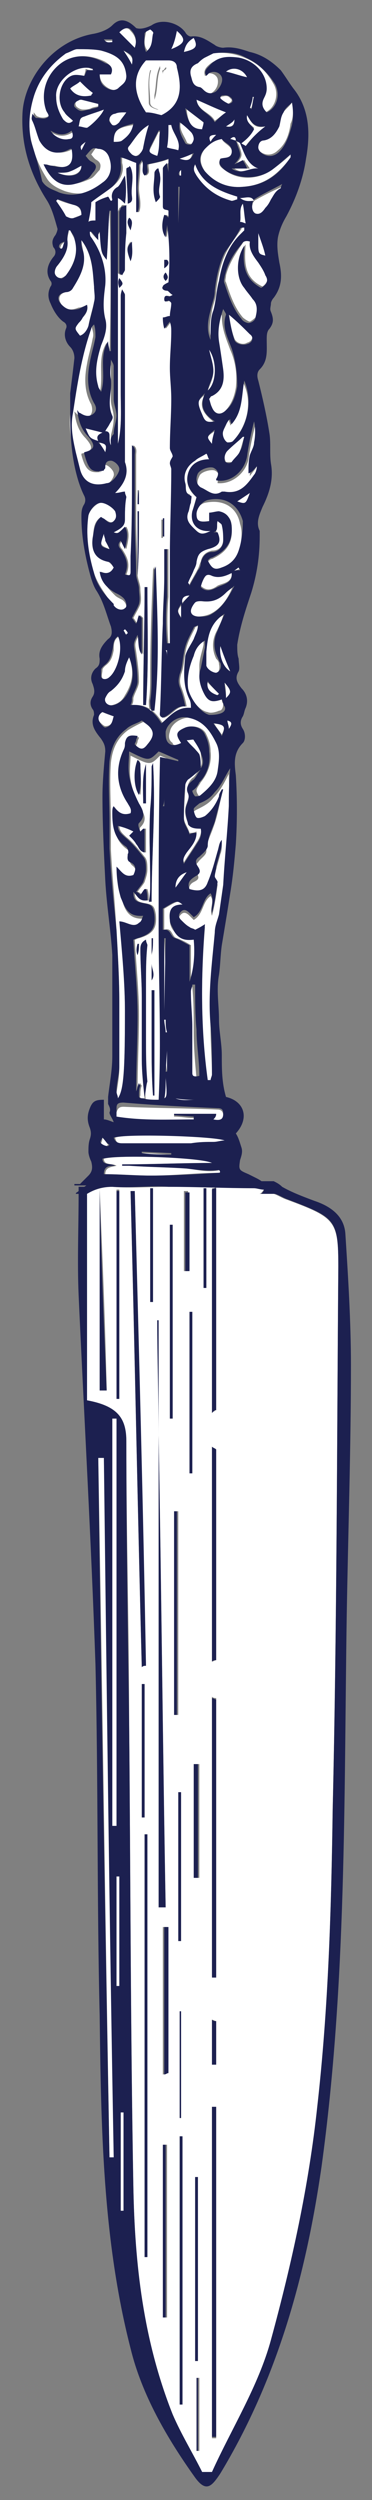 <?xml version="1.0" encoding="utf-8"?>
<!-- Generator: Adobe Illustrator 19.1.0, SVG Export Plug-In . SVG Version: 6.00 Build 0)  -->
<svg version="1.1" id="Calque_1" xmlns="http://www.w3.org/2000/svg" xmlns:xlink="http://www.w3.org/1999/xlink" x="0px" y="0px"
	 width="26.5px" height="178px" viewBox="0 0 26.5 178" style="enable-background:new 0 0 26.5 178;" xml:space="preserve">
<rect x="0" y="0" width="26.5" height="178" fill="#808080" stroke="none"/>
<style type="text/css">
	.st0{fill:#FFFFFF;}
	.st1{fill:#1C2050;}
</style>
<g>
	<g>
		<g>
			<path class="st0" d="M9.9,15.1c0.1-0.2,0.1-0.4,0.1-0.6c0-0.4-0.1-0.7-0.1-1.1c0-0.5,0.1-1,0.1-1.6c0-0.1,0.1-0.2,0.2-0.4
				c0.2,0.4-0.1,0.8,0.2,1.1c0.4-0.2,0.1-0.6,0.2-0.8c0.5-0.1,1-0.2,1.5-0.4c0,0.4,0,0.7,0,1c0,0,0,0,0,0c0-0.2-0.1-0.4-0.1-0.7
				c-0.2,0.2-0.3,0.3-0.3,0.4c0,0.9,0,1.8,0,2.7c0,0.3,0.3,0.2,0.4,0.3c0,0.2,0,0.3,0,0.5c-0.1-0.1-0.2-0.2-0.3-0.2
				c-0.2,0.6-0.2,1.2,0.1,1.6c0-0.4,0.1-0.6,0.1-0.9c0.2,1.4,0.2,2.8,0.1,4.1c-0.2,0.1-0.4,0.2-0.4,0.3c-0.1,0.1,0,0.3,0.3,0.3
				c0.1,0,0.2,0.2,0.4,0.3c-0.2,0.1-0.2,0.1-0.3,0.1c-0.2-0.1-0.3,0-0.3,0.2c0,0.2,0.1,0.2,0.3,0.1c0,0,0.2,0.1,0.2,0.2
				c0,0.3-0.1,0.6-0.1,0.9c-0.2,0-0.3,0.1-0.5,0.1c0,0.2,0,0.4,0.1,0.8c0.2-0.2,0.3-0.4,0.4-0.5c0.1,0.3,0.1,0.5,0.1,0.7
				c0,0.9-0.1,1.7-0.1,2.6c0,0.7,0.1,1.4,0.1,2.2c0,1.2-0.1,2.3-0.1,3.5c0,0.2,0.2,0.4,0.2,0.6c-0.1,0.2-0.2,0.3-0.2,0.5
				c0,0.1,0.1,0.3,0.1,0.4c0,2.1-0.1,4.2-0.1,6.3c0,1.9,0,3.9,0,5.8c0,0.1,0,0.2,0,0.3c-0.1,0-0.1,0-0.2,0c-0.1-1.1-0.1-2.2,0-3.3
				c0-1.1,0-2.2,0-3.4c-0.1,0-0.1,0-0.2,0c0,0.7,0,1.4,0,2c0,1.1-0.1,2.2-0.1,3.3c-0.1,2.1-0.1,4.1-0.2,6.2c0,0.2-0.1,0.4,0.2,0.5
				c0.6-0.2,0.9-0.9,1.6-0.8c-0.1-0.5-0.2-0.9-0.4-1.4c-0.1-0.3-0.1-0.5,0-0.9c0.2-0.5,0.2-1,0.3-1.5c0.1-0.7,0.4-1.2,0.7-1.8
				c0-0.1,0.2-0.1,0.3-0.2c0,0.4-0.2,0.7-0.3,1c-0.2,0.4-0.5,0.8-0.6,1.2c-0.1,1-0.2,2.1,0.3,3.1c0.1,0.2,0.1,0.4,0.1,0.6
				c-1-0.1-1.5,0.6-2.1,1.1c-0.5-0.8-1.1-1.4-2.2-1.3c0.1-0.2,0.1-0.3,0.1-0.5c0.1-0.4,0.4-0.8,0.4-1.2c0-0.7-0.1-1.4-0.2-2.1
				c-0.1-0.6-0.1-0.6,0.2-1.2c0.1,0.5,0,1,0.3,1.4c0-0.8,0-1.5,0-2.3c0-0.1,0-0.2,0-0.3c0,0-0.1-0.1-0.2-0.2
				c-0.1,0.2-0.1,0.4-0.2,0.6c-0.1-0.1-0.2-0.3-0.3-0.4c0.2-0.4,0.4-0.7,0.5-1c0.1-0.4,0-0.7,0-1.1c0-0.3-0.2-0.7-0.2-1
				c0-1.3-0.1-2.6-0.1-3.8c0-1.6,0-3.2,0-4.7c0-0.2,0.1-0.5-0.2-0.7c0,0.7,0,1.3,0,1.9c0,2,0,4-0.1,6c0,0.4,0,0.7,0,1.1
				c0,0.3-0.1,0.3-0.4,0.2c0.3-0.7,0.1-1.2-0.3-1.8c-0.2-0.2-0.2-0.4,0-0.6c0.1,0.2,0.2,0.4,0.3,0.6c0.1-0.5,0.3-1.1,0-1.6
				C8.4,38,8.4,38,8.1,37.9c0.6-0.3,0.8-0.5,0.8-0.9c0-0.5,0-1.1,0.1-1.6c0-0.1-0.1-0.2-0.1-0.4c-0.2,0-0.4,0.1-0.7,0.1
				c0.7-0.7,1-1.4,0.7-2.2c0-0.1,0-0.2,0-0.3c0-2,0-4.1,0-6.1c0-0.9,0-1.9,0-2.8c0-0.9,0-1.8,0-2.7c0-0.1-0.1-0.2-0.2-0.4
				c-0.1,0.3-0.1,0.4-0.1,0.5c0,0.4,0,0.7,0,1.1c0,1.9,0,3.8,0,5.7c0,1.2,0.1,2.5-0.2,3.7c0-5.8,0-11.6,0-17.5
				c0.2,0.1,0.3,0.2,0.5,0.4c0.1-0.7,0.1-1.3,0-2c-0.2,0.3-0.3,0.6-0.5,0.8c-0.4,0.2-0.5,0.6-0.4,0.9c0,0,0,0.1-0.1,0.1
				c-0.1-0.1-0.1-0.2-0.2-0.3c-0.3,0.1-0.6,0.2-0.9,0.4c0,0.4,0,0.9,0,1.3c-0.2,0-0.4,0-0.5,0.1c0.1-0.5,0.2-1,0.2-1.4
				c0.5-0.4,1-0.7,1.5-1.1c0.5-0.4,0.9-1,0.7-1.7c0-0.1,0-0.2,0-0.4c0.4,0.1,0.8,0.3,1.1,0.4c0,1.2,0,2.3,0,3.5
				C9.8,15.1,9.8,15.1,9.9,15.1z M11,40.3c0,0.1-0.1,0.2-0.1,0.3c-0.1,2.5-0.2,5-0.2,7.5c0,0.6,0,1.2-0.1,1.8c0,0.2,0,0.5,0.1,0.7
				c0.1,0,0.2,0,0.2,0C11.3,47.2,11.1,43.7,11,40.3z M10.5,41.8c-0.1,0-0.1,0-0.2,0c0,2.8-0.1,5.6-0.1,8.4c0.1,0,0.1,0,0.2,0
				C10.6,47.5,10.5,44.6,10.5,41.8z M8.5,14.8c0,0.1-0.1,0.2-0.1,0.3c0,1.4,0,2.9,0,4.3c0,0.1,0.1,0.1,0.2,0.2
				c0.1-0.2,0.2-0.3,0.2-0.4c0-0.9,0-1.7,0.1-2.6c0-0.4,0-0.9,0-1.3c0-0.2,0-0.5,0-0.7c-0.1,0-0.1,0-0.2,0
				C8.6,14.7,8.6,14.8,8.5,14.8z M11,12.3c0.1,0.6-0.1,1.3,0.1,2.1c0.2-0.2,0.3-0.3,0.3-0.4c-0.2-0.5,0.1-1,0-1.5
				c0-0.2-0.1-0.3-0.1-0.5c0,0-0.1,0-0.1,0C11.1,12.1,11,12.2,11,12.3z M9.2,11.9C9.1,11.9,9,12,9,12c0,0.8,0.1,1.6,0.1,2.5
				c0.4-0.1,0.3-0.4,0.3-0.5c-0.1-0.7,0.2-1.4-0.1-2.1C9.2,11.8,9.2,11.8,9.2,11.9z M9.8,41C9.8,41,9.8,41,9.8,41
				c0.1-1.5,0.1-3,0.1-4.6c0,0-0.1,0-0.1,0C9.8,37.9,9.8,39.4,9.8,41z M9.3,17.2C9,17.6,9,17.8,9.3,18.6C9.5,18.1,9.4,17.7,9.3,17.2
				z M11.5,38.3c0,0,0.1,0,0.1,0c0-0.4,0-0.9,0-1.3c0,0-0.1,0-0.1,0C11.5,37.4,11.5,37.8,11.5,38.3z M9.2,15.5
				C9,15.8,9.1,16,9.3,16.4C9.4,16,9.5,15.7,9.2,15.5z M11.7,19.1c0.3-0.2,0.4-0.4,0.2-0.6c-0.1,0-0.1,0-0.2,0
				C11.7,18.7,11.7,18.9,11.7,19.1z M8.5,20.5c0.3-0.3,0.3-0.3,0-0.7C8.4,20,8.4,20.2,8.5,20.5z M11.8,19.4c-0.2,0.2-0.2,0.4,0,0.6
				C12,19.8,12,19.7,11.8,19.4z M9.8,35.9C9.8,35.9,9.8,35.9,9.8,35.9c0.1-0.3,0.1-0.7,0.1-1c0,0-0.1,0-0.1,0
				C9.8,35.3,9.8,35.6,9.8,35.9z"/>
			<path class="st0" d="M10.4,77c0-1.1,0-2.1,0-3.2c0-1.3,0-2.5,0-3.8c0-0.9,0-1.8,0.1-2.7c0-0.1-0.1-0.2-0.1-0.4
				C10,67.1,10,67.4,10,67.6c0,1.1,0.1,2.2,0.1,3.4c0,1.5,0,3,0,4.4c0,0.9,0.1,1.9,0.2,2.8c-0.2,0-0.4,0-0.3-0.2
				c0-0.2,0-0.5,0.1-0.7c0,0-0.1-0.1-0.1-0.2c-0.1,0.2-0.1,0.4-0.2,0.6c0-1.8,0.1-3.6,0.1-5.4c0-1.8-0.2-3.6-0.3-5.4
				c0.1,0,0.2-0.1,0.3-0.1c1-0.3,1.3-0.7,1.2-1.7c-0.1-0.6-0.2-0.7-0.8-0.8c-0.5-0.1-0.7-0.2-0.7-0.8c0.3,0.3,0.4,0.7,1,0.6
				c0-0.3,0-0.5-0.1-0.8c0,0-0.1,0-0.1,0c-0.1,0.1-0.2,0.3-0.3,0.4c-0.1-0.1-0.2-0.2-0.3-0.2c0.2-0.3,0.4-0.5,0.5-0.7
				c0.1-0.3,0.2-0.6,0.2-0.9c0-0.3,0-0.7-0.2-0.9c-0.4-0.5-0.8-1-1.3-1.4c-0.2-0.2-0.5-0.4-0.5-0.8c0.4,0.1,0.7,0.2,1.1,0.4
				c-0.1,0.1-0.2,0.2-0.3,0.3c0.2,0.2,0.4,0.4,0.5,0.6c0.2,0.2,0.2,0.5,0.6,0.6c0-0.6,0-1.1,0-1.7c0,0-0.1,0-0.1,0
				c-0.1,0.2-0.2,0.3-0.2,0.5c-0.1-0.2-0.2-0.5-0.1-0.6c0.5-0.5,0.3-0.9,0-1.4c-0.3-0.6-0.6-1.3-0.7-2c-0.1-0.6,0-1.2,0-1.7
				c1.4,0.7,1.4,0.7,2.1,0c0.5,0.2,0.9,0.4,1.4,0.6c0,0,0,0.1,0,0.1c-0.4-0.1-0.8-0.2-1.3-0.3c0,4.1,0,8.1,0,12.2
				c0,4,0.2,8.1,0,12.2c-0.4,0-0.8,0-1.1-0.1C10.3,77.8,10.4,77.4,10.4,77z M10.9,54.3c0,0.1-0.1,0.2-0.1,0.3c0,1,0,2-0.1,3
				c-0.1,1.8,0,3.5,0,5.3c0,0.4,0,0.8-0.1,1.3c0.1,0,0.1,0,0.2,0C10.8,60.8,11.1,57.6,10.9,54.3z M11,70.5c-0.1,0-0.1,0-0.2,0
				c0,1.2,0,2.5,0,3.7c0,1.3,0,2.5,0.1,3.8c0,0,0.1,0,0.1,0C11,75.5,11,73,11,70.5z M10,54.4c0-0.1-0.1-0.2-0.1-0.3
				c-0.3,0.7-0.3,1.9,0.1,2.5C10.1,55.8,10,55.1,10,54.4z M10.4,54.4c-0.3,0.9-0.2,1.8-0.2,2.8c0.1,0,0.1,0,0.2,0
				C10.4,56.3,10.4,55.3,10.4,54.4z M10.8,68.6c0,0.4,0,0.7,0,1.2C11.1,69.3,10.8,69,10.8,68.6z M10.8,68C10.8,68,10.8,68,10.8,68
				c0.1-0.4,0.1-0.8,0.1-1.1c0,0-0.1,0-0.1,0C10.8,67.2,10.8,67.6,10.8,68z M9.8,68C9.8,68,9.8,68,9.8,68c0.1-0.3,0.1-0.5,0.1-0.8
				c0,0-0.1,0-0.1,0C9.7,67.5,9.7,67.8,9.8,68z M10,76.2C10,76.2,10,76.2,10,76.2c0,0.1,0,0.2,0,0.3c0,0,0,0,0,0
				C10,76.4,10,76.3,10,76.2z"/>
			<path class="st0" d="M13.5,63.5c0.7,0.2,1.1,0.1,1.3-0.5c0.3-0.7,0.5-1.5,0.7-2.2c0.1-0.3,0.1-0.5,0.3-0.8c0,0.3,0,0.6-0.1,0.8
				c-0.1,0.4-0.2,0.7-0.3,1.1c-0.1,0.2-0.1,0.4-0.1,0.7c0,0.1,0.2,0.3,0.2,0.4c-0.1,0.7-0.2,1.5-0.4,2.2c-0.2-0.5,0.2-1-0.1-1.4
				c-0.6,0.4-0.5,1.3-1.2,1.7c-0.1-0.1-0.2-0.2-0.3-0.3c-0.2-0.2-0.4-0.3-0.6-0.1c-0.2,0.2-0.2,0.4,0,0.6c0.2,0.2,0.4,0.3,0.6,0.5
				c0.1,0.1,0.2,0.1,0.4,0.2c0.2-0.1,0.4-0.2,0.7-0.4c-0.3,3.7-0.3,7.4,0.2,11.1c0.1,0,0.1,0,0.2,0c0-0.1,0.1-0.3,0.1-0.4
				c0-1.2-0.1-2.3-0.1-3.5c-0.1-2.2,0.1-4.4,0.3-6.6c0-0.4,0.3-0.8,0.3-1.3c0.1-0.7,0.3-1.4,0.3-2.1c0.2-1.9,0.3-3.7,0.4-5.6
				c0.1-0.8,0-1.6,0-2.5c-0.3,0.6-0.6,1.2-1.1,1.7c-0.3,0.4-0.7,0.6-1.1,0.8c-0.2,0.1-0.4,0.2-0.4,0.4c0,0.2,0,0.5,0.2,0.6
				c0.1,0.1,0.4,0,0.6-0.1c0.5-0.3,0.8-0.8,1-1.4c0.1-0.2,0.2-0.3,0.2-0.5c0,0,0.1,0,0.1,0c-0.2,0.8-0.3,1.5-0.6,2.3
				c-0.2,0.6-0.5,1.1-0.5,1.7c0,0.3-0.4,0.5-0.6,0.8c-0.2,0.2-0.3,0.4-0.1,0.7c0.2,0.4,0.2,0.5-0.2,0.7
				C13.6,62.9,13.4,63.1,13.5,63.5z"/>
			<path class="st0" d="M8.4,78.2c0.4-0.6,0.5-1.8,0.5-6.2c0-2.1-0.2-4.1-0.3-6.2c0.5,0,0.9,0.5,1.4,0.1c0.1-0.1,0.1-0.3,0.3-0.5
				c-1.1,0.1-1.4-0.6-1.6-1.3c-0.3-0.7-0.4-1.4-0.3-2.2c0.4,0.4,0.6,0.8,1.2,0.6c0.1-0.3,0.2-0.6-0.2-0.9c-0.2-0.2-0.2-0.4-0.2-0.6
				c0-0.2,0-0.5-0.1-0.5c-0.9-0.6-1-1.5-1-2.4c0-0.2,0-0.4,0.1-0.6c0.2,0.5,0.5,0.8,1.2,0.5c0.1-0.2,0-0.4-0.2-0.7
				c-0.7-1.2-0.9-2.5-0.3-3.8c0.1-0.1,0-0.3,0.1-0.5c0.1-0.5,0.3-0.6,0.9-0.5c0,0.1-0.1,0.2-0.1,0.3c0,0.1-0.1,0.2-0.1,0.3
				c0.4,0.4,0.7,0.4,0.9,0c0.6-0.8,0.5-1.1-0.4-1.7c-0.4,0.2-0.8,0.4-1.1,0.6c-0.8,0.6-1.1,1.4-1.2,2.3c-0.1,1.4,0,2.8,0,4.3
				c0,0.6,0,1.3,0,1.9c0.1,1.9,0.3,3.9,0.4,5.8c0.1,1.7,0.2,3.4,0.2,5.2c0,1.5,0,3,0,4.5c0,0.6-0.1,1.2-0.2,1.8
				C8.3,77.8,8.3,78,8.4,78.2z"/>
			<path class="st0" d="M3.3,11.7c0.3,0.1,0.4,0.1,0.6,0.1c1.1,0.3,1.6-0.1,1.4-1.2c0,0-0.1,0-0.1,0c-0.9,0.5-1.8,0.3-2.2-0.6
				C2.6,9.5,2.5,9,2.4,8.5c0-0.1,0-0.3,0-0.5c0.1,0.1,0.2,0.3,0.3,0.3c0.2,0.1,0.5,0.1,0.7,0c0.2-0.1,0.1-0.4,0-0.5
				C2.9,6.8,3.2,5.6,4,4.8c1.1-1.1,2.5-0.9,3.5-0.4c0.3,0.2,0.6,0.4,0.4,0.8c-0.2,0-0.5,0-0.8,0c0,0.4,0.1,0.7,0.5,1
				c0.3,0.2,0.6,0.3,0.9,0.1C8.7,6.1,9.1,5.9,9,5.4C8.9,4.3,8.3,3.9,7.2,3.6C6.7,3.5,6.1,3.5,5.5,3.5C5.3,3.5,5,3.7,4.7,3.8
				c-1.2,0.8-2,1.8-2.3,3.1c-0.3,1-0.4,2-0.2,3c0.2,1,0.6,2,1.2,2.9c0.3,0.4,0.7,0.6,1.2,0.8c1.2,0.4,2.2,0.1,3.1-0.7
				c0.5-0.4,0.6-1.1,0.5-1.7c-0.1-0.4-0.4-0.6-0.8-0.7c-0.5-0.1-0.5-0.1-0.9,0.5c0.1,0.1,0.2,0.3,0.4,0.4c0.3,0.2,0.3,0.4,0.2,0.7
				c-0.2,0.2-0.4,0.5-0.6,0.6C5,13.4,4,13.3,3.3,11.7z"/>
			<path class="st0" d="M7.2,33.6c-0.8,0.1-1.1-0.1-1.4-1.2c0,0,0,0,0-0.1c0.8-0.2,0.9-0.4,0.3-1.1c-0.5-0.5-0.7-1.1-0.8-1.9
				c0.1,0.1,0.2,0.2,0.2,0.2c0.3,0.2,0.6,0.3,0.9,0.1c0.2-0.2,0.2-0.5,0.1-0.8c-0.5-0.9-0.5-1.9-0.3-2.9c0.1-0.6,0.3-1.2,0.4-1.8
				c0.1-0.3,0-0.6-0.1-0.9c-0.1,0.1-0.2,0.2-0.2,0.3c-0.7,1.9-1,3.9-1.3,6c-0.1,1,0.1,1.9,0.2,2.8c0.1,0.4,0.2,0.8,0.3,1.2
				c0.2,0.8,0.8,1.2,1.7,1.2c0.4,0,1-0.7,0.9-1c0-0.2-0.4-0.6-0.6-0.6c-0.3,0-0.4,0.2-0.4,0.5C7.3,33.5,7.2,33.6,7.2,33.6z"/>
			<path class="st0" d="M17.5,17.4c-0.1,1.3-0.1,2.4,1.2,3c0.4-0.3,0.4-0.6,0.3-0.9c-0.1-0.3-0.3-0.6-0.5-0.9
				c-0.4-0.5-0.7-0.9-0.6-1.5c-0.3-0.1-0.5,0-0.6,0.2c-0.5,0.7-1,1.5-1.2,2.3c0,0.2-0.1,0.4,0,0.5c0.3,0.9,0.6,1.8,1.2,2.5
				c0.1,0.1,0.4,0.3,0.5,0.3c0.2-0.1,0.4-0.3,0.5-0.4c0.1-0.4,0.2-0.9-0.2-1.3c-0.2-0.2-0.4-0.5-0.6-0.8
				C16.9,19.7,16.8,18.4,17.5,17.4z"/>
			<path class="st0" d="M15.7,83.3c-0.8,0.2-1.6,0-2.3-0.1c-1.4-0.1-2.7-0.1-4.1-0.2c-0.2,0-0.4,0-0.5,0c0,0,0-0.1,0-0.1
				c2.1,0,4.2-0.1,6.4-0.1c-0.7-0.4-6.8-0.6-7.8-0.3C7.4,83,8,82.8,8.3,83c-0.4,0.1-0.8,0.1-0.8,0.6c1.1,0,2.2,0.1,3.3,0.1
				c1.6,0,3.2-0.2,4.9-0.2C15.7,83.5,15.7,83.4,15.7,83.3z"/>
			<path class="st0" d="M14.6,5.4c-0.1-0.3,0-0.5,0.2-0.7c0.6-0.6,1.4-0.6,2.1-0.6c1.1,0.1,2,1.1,2,2.2c0,0.2,0,0.5-0.2,0.7
				c-0.2,0.4-0.1,0.7,0.2,1c0.7-0.3,1-1.3,0.6-2c-0.5-0.9-1.1-1.5-2.1-1.9c-0.7-0.3-1.5-0.4-2.3-0.3c-0.2,0-0.4,0.2-0.6,0.3
				c-0.2,0.1-0.4,0.4-0.7,0.5c-0.4,0.2-0.5,0.5-0.5,0.9c0.1,0.3,0.1,0.8,0.6,0.8c0.1,0,0.2,0.1,0.3,0.2c0.3,0.2,0.6,0.3,0.9,0.1
				c0.3-0.2,0.5-0.6,0.4-1c-0.1-0.3-0.5-0.5-0.9-0.3C14.8,5.3,14.7,5.4,14.6,5.4z"/>
			<path class="st0" d="M7.2,40.7c0.4,0.2,0.7,0.1,1-0.3C8,40.3,7.9,40.1,7.7,40c-1-0.2-1.2-0.9-1.1-1.7c0.1-0.5,0-1.1,0.6-1.5
				C7.3,36.9,7.4,37,7.5,37c0.2,0.1,0.4,0.3,0.6,0.1c0.2-0.2,0.3-0.4,0.1-0.7c-0.2-0.3-0.7-0.6-1-0.6c-0.3,0-0.8,0.5-0.9,0.9
				c-0.2,1.4,0,2.7,0.4,4.1c0.3,0.9,0.9,1.6,1.4,2.4c0,0,0,0,0,0.1c0.2,0.2,0.7,0.3,0.8,0.2c0.2-0.2,0.1-0.6-0.2-0.8
				c-0.2-0.1-0.4-0.2-0.5-0.3C7.7,41.9,7.3,41.5,7.2,40.7z"/>
			<path class="st0" d="M14.8,28.5c0.1,0.2,0.1,0.4,0.2,0.6c0.2,0.5,0.7,0.5,1,0.2c0.5-0.5,0.7-1.1,0.8-1.7c0.1-0.9,0-1.8-0.4-2.7
				c-0.3-0.8-0.6-1.5-0.6-2.4c0-0.1-0.1-0.2-0.2-0.4c-0.3,0.8-0.4,1.5-0.3,2.3c0.1,0.7,0.2,1.4,0.3,2c0.1,0.8,0,1.5-0.8,1.9
				C15,28.3,14.9,28.4,14.8,28.5z"/>
			<path class="st0" d="M20.7,11c-0.4,0.4-0.8,0.7-1.2,1c-1,0.8-2.5,0.9-3.5,0.1c-0.3-0.2-0.5-0.4-0.3-0.8c0.3-0.1,0.7,0,0.8-0.4
				c0.1-0.5-0.5-0.6-0.7-1c-0.5,0-0.9,0.3-1.2,0.7c-0.4,0.5-0.4,1,0,1.6c0.7,0.8,1.6,1.2,2.7,1.1c1.6-0.1,2.6-1,3.4-2.1
				C20.7,11.2,20.7,11.1,20.7,11z"/>
			<path class="st0" d="M13.8,79.6c-0.5,0-0.9-0.1-1.4-0.1c0,0,0-0.1,0-0.1c1,0,2,0,3,0c-0.1,0.1-0.2,0.2-0.2,0.4
				c0.5,0,0.7-0.1,0.7-0.4c0-0.2-0.1-0.4-0.4-0.4c-2.2-0.1-4.5-0.1-6.7-0.2c-0.3,0-0.4,0.1-0.5,0.4c0,0.2,0,0.3,0,0.6
				c1.8,0.3,3.6,0.2,5.5,0.2C13.8,79.7,13.8,79.6,13.8,79.6z"/>
			<path class="st0" d="M6.2,21.7c0.1,0.4-0.1,0.7-0.3,0.9c-0.1,0.1-0.2,0.2-0.3,0.4c-0.3,0.4-0.3,0.4,0.1,0.9
				c0.4-0.1,0.5-0.4,0.6-0.7c0.1-0.6,0.3-1.2,0.4-1.7c0.1-0.4,0-0.8,0-1.1c-0.1-1.1-0.1-2.2-0.9-3.3c0,0.3,0.1,0.5,0.1,0.7
				c0.3,1-0.2,1.9-0.7,2.7c-0.1,0.2-0.3,0.2-0.5,0.3c-0.5,0.1-0.6,0.5-0.3,0.9c0.4,0.4,0.7,0.4,1.2,0.2C5.8,21.9,6,21.8,6.2,21.7z"
				/>
			<path class="st0" d="M14.9,37.2c0-0.2,0-0.3,0-0.6c0.3,0,0.5-0.2,0.7-0.1c0.6,0.1,0.9,0.4,0.9,1c0.1,1.1-0.3,1.8-1.4,2.3
				c-0.1,0-0.2,0.1-0.3,0.2c0.3,0.6,0.5,0.6,1,0.5c0.6-0.2,1-0.6,1.2-1.2c0.2-0.7,0.3-1.4,0.1-2c-0.2-1.1-1.1-1.8-2.5-1.5
				c-0.4,0.1-0.8,0.6-0.8,1C14,37.1,14.2,37.2,14.9,37.2z"/>
			<path class="st0" d="M13,52.9c-0.5-0.6-0.4-0.8,0.3-1.1c0.5-0.2,1.2,0,1.4,0.5c0.2,0.4,0.3,0.8,0.3,1.2c0.1,0.8-0.2,1.6-0.7,2.2
				c-0.1,0.2-0.3,0.4-0.3,0.6c0,0.1,0.1,0.3,0.2,0.4c0.1,0.1,0.3,0,0.4-0.1c0.6-0.4,1-1,1.2-1.7c0.1-0.7,0.2-1.4-0.1-2
				c-0.4-0.9-0.9-1.6-2-1.8c-0.7-0.1-1.5,0.4-1.6,1c-0.1,0.3-0.1,0.6,0.2,0.8C12.3,53.1,12.6,53.1,13,52.9z"/>
			<path class="st0" d="M10.4,8c-0.8-1.2-1.1-2.5,0-3.7c0.6,0,1.1,0,1.6,0c0.4,0,0.6,0.2,0.6,0.5c0.3,1.2,0.5,2.6-1.1,3.4
				C11.1,8.1,10.8,8.1,10.4,8z M10.6,7.3c0,0.3,0.3,0.4,0.6,0.5c0.3,0,0.5-0.1,0.7-0.3c0.3-0.6,0.5-1.2,0.4-1.9
				c-0.1-0.3-0.1-0.6-0.5-0.8c-0.1,0.1-0.1,0.2-0.2,0.2c-0.1,0.1-0.1,0.2-0.1,0.3c0-0.2-0.1-0.4-0.1-0.6c-0.4,0.8-0.2,1.6-0.5,2.4
				c0-0.7,0-1.4,0-2.1c-0.1,0-0.1,0-0.2,0C10.5,5.7,10.6,6.5,10.6,7.3z"/>
			<path class="st0" d="M18.3,33.2c-0.1,0.2-0.3,0.4-0.5,0.7c0-0.5,0-0.9,0.1-1.3c0.1-0.3,0.2-0.6,0.3-0.9c0.1-0.5,0.1-1,0-1.5
				c-0.2,0.8-0.4,1.7-0.5,2.5c-0.2,1-1.2,1.8-2.2,1.7c0,0,0-0.1,0-0.1c0.1-0.3,0.2-0.6-0.2-0.8c-0.3-0.1-1,0.1-1.1,0.4
				c-0.2,0.4-0.2,0.8,0.2,1c0.4,0.3,0.9,0.7,1.5,0.3c0.1,0,0.1,0,0.2,0c1.1,0.2,1.6-0.5,2.1-1.2C18.2,33.7,18.3,33.5,18.3,33.2
				C18.3,33.3,18.3,33.2,18.3,33.2z"/>
			<path class="st0" d="M7.8,15c-0.1,1.2-0.1,2.3-0.2,3.5c-0.4-0.5-0.4-0.5-0.5-2c0,0.1-0.1,0.2-0.1,0.2c0,0.1,0,0.2-0.1,0.3
				c-0.2-0.2-0.4-0.4-0.5-0.6c0,0-0.1,0-0.1,0c0,0.1,0,0.3,0.1,0.4c0.7,1,1.1,2.2,1,3.4c0,0.8-0.2,1.6,0,2.4
				c0.2,0.7-0.1,1.4-0.3,2.1c-0.3,1-0.5,1.9-0.2,2.9c0,0.1,0.1,0.2,0.2,0.4c0.3-1.3-0.2-2.5,0.5-3.6c0,0.2,0.1,0.4,0.1,0.7
				c0,0,0.1,0,0.1,0C7.9,21.7,7.9,18.4,7.8,15C7.8,15,7.8,15,7.8,15z"/>
			<path class="st0" d="M15.8,49.8c-0.6,0.2-0.9,0.2-1.2-0.3c-0.4-0.7-0.4-1.4-0.4-2.1c0-0.5,0.2-1,0.3-1.5c0-0.1,0-0.3,0-0.5
				c-0.5,0.3-0.6,0.7-0.8,1.1c-0.3,0.8-0.5,1.5-0.4,2.3c0.1,0.7,0.8,1.8,1.5,1.9c0.2,0.1,0.6,0,0.8-0.1c0.2,0,0.3-0.2,0.3-0.5
				C15.9,50.1,15.8,50,15.8,49.8z"/>
			<path class="st0" d="M8.2,81c0.1,0.4,0.2,0.4,0.6,0.4c1.6,0,3.3,0,4.9,0c0.5,0,1.1,0,1.6-0.1c0.2,0,0.5-0.1,0.8-0.1
				C15.4,80.8,8.9,80.7,8.2,81z"/>
			<path class="st0" d="M20.8,7.3c-0.2,0.3-0.5,0.5-0.6,0.7C20,8.3,20,8.6,19.8,8.9c-0.2,0.5-0.6,0.9-1.1,1
				c-0.3,0.1-0.4,0.3-0.4,0.5c0,0.2,0.2,0.4,0.4,0.5c0.4,0.2,0.8,0.1,1.1-0.2c0.6-0.5,0.8-1.2,0.9-1.9C20.9,8.4,20.9,7.9,20.8,7.3z"
				/>
			<path class="st0" d="M17.3,27.2c-0.2,1.1-0.1,2.1-0.9,3.1c0-0.2-0.1-0.3-0.1-0.4c0,0-0.1,0-0.1,0.1c-0.1,0.3-0.2,0.5-0.4,0.8
				c-0.1,0.2,0.1,0.7,0.3,0.8c0.1,0,0.3,0,0.4-0.1C17.7,30.3,18,28.5,17.3,27.2z"/>
			<path class="st0" d="M9.2,46.8c-0.2,0.4-0.3,0.7-0.4,0.9c-0.2,0.5-0.5,1-1,1.4c-0.2,0.1-0.3,0.3-0.4,0.5C7.3,50,7.6,50.3,8,50.2
				c0.4-0.1,0.7-0.3,0.9-0.7C9.4,48.7,9.6,47.9,9.2,46.8z"/>
			<path class="st0" d="M16.6,41.7c-0.2,0.2-0.4,0.3-0.6,0.5c-0.5,0.5-1,0.7-1.7,0.6c-0.2,0-0.4,0-0.5,0.1c-0.2,0.2-0.3,0.4-0.3,0.6
				c0,0.3,0.3,0.4,0.6,0.4c0.3,0,0.7-0.1,0.9-0.2C15.8,43.3,16.3,42.5,16.6,41.7z"/>
			<path class="st0" d="M4.9,16.4c0,0.2-0.1,0.4-0.1,0.7c0.1,0.7-0.3,1.3-0.7,1.8C4,19,3.9,19.2,3.9,19.4c0,0.2,0.2,0.4,0.4,0.4
				c0.1,0,0.3-0.1,0.4-0.2c0.6-0.8,0.9-1.7,0.6-2.6c-0.1-0.2-0.2-0.4-0.3-0.6C5,16.4,4.9,16.4,4.9,16.4z"/>
			<path class="st0" d="M15.9,43.8c-1.1,0.6-1.2,1.7-1.3,2.7c0,0.2,0,0.5,0,0.8c0,0.1,0,0.1,0,0.2c0.1,0.3,0.4,0.5,0.7,0.5
				c0.2,0,0.4-0.3,0.3-0.7c0-0.2-0.1-0.3-0.2-0.4c-0.3-0.6-0.3-1.3,0-1.9C15.6,44.6,15.8,44.2,15.9,43.8z"/>
			<path class="st0" d="M13.8,66.9c-0.7,0.1-1.1-0.2-1.4-0.6c-0.2-0.2-0.3-0.5-0.3-0.8c-0.1-0.7,0.3-1.1,1-1.1
				c-0.4-0.3-0.4-0.3-1.4,0.3c0,0.5,0,1,0,1.5c0.6-0.2,0.5,0.5,0.9,0.6c0.3,0.1,0.7,0.3,1,0.5c0,0.8,0,1.7,0,2.6
				C13.8,68.9,13.9,67.9,13.8,66.9z"/>
			<path class="st0" d="M17.5,16.2c-0.2,0-0.3,0-0.3,0.1c-0.4,0.6-0.8,1.1-1.1,1.7c-0.4,0.8-0.6,1.8-0.7,2.7c0,0.5-0.2,0.9-0.3,1.4
				c-0.1,0.7-0.3,1.4,0,2.1c0-0.1,0-0.3,0-0.4c-0.1-0.6,0-1.1,0.2-1.7c0.3-0.7,0.3-1.4,0.4-2.1c0.3-1.2,0.6-2.4,1.5-3.3
				c0.1-0.1,0.2-0.2,0.3-0.3C17.5,16.4,17.5,16.4,17.5,16.2z"/>
			<path class="st0" d="M15.1,37.8c-1,0.1-1.5-0.5-1.4-1.4c0.1-0.3,0.2-0.7,0.3-1c-0.5-0.4-0.8-1-0.6-1.7c0.2-0.7,0.8-1,1.5-1
				c-0.1-0.2-0.1-0.3-0.2-0.4c-0.3,0.1-0.6,0.2-0.9,0.4c-0.6,0.3-0.9,1-0.7,1.6c0.1,0.3-0.1,0.7,0.4,0.9c0.1,0,0,0.3,0,0.5
				c0,0.2-0.1,0.5-0.2,0.7c-0.2,0.6,0.2,1,0.6,1.3C14.3,38.1,14.6,38.1,15.1,37.8L15.1,37.8z"/>
			<path class="st0" d="M14.3,54.7c-0.3,0.2-0.7,0.4-0.9,0.7c-0.1,0.1-0.2,0.3-0.2,0.4c0,0.8-0.1,1.6-0.1,2.4c0,0.4,0.3,0.7,0.4,1.1
				c0.2,0,0.3,0,0.5-0.1c0,0.6-0.3,1-0.7,1.4c-0.2,0.3-0.3,0.5-0.2,0.8c0.3-0.5,0.6-0.9,0.9-1.4c0.2-0.3,0.4-0.7,0.3-1.1
				c-0.3,0-0.7,0.1-0.9-0.3c-0.2-0.4-0.3-0.9-0.1-1.4c0.1-0.3,0.2-0.5,0.1-0.8c-0.1-0.4,0-0.7,0.3-1C13.9,55.3,14,55,14.3,54.7
				L14.3,54.7z"/>
			<path class="st0" d="M8.5,45.3c-0.4,0.2-0.4,0.6-0.4,1c-0.1,0.5-0.2,0.8-0.6,1.1c-0.1,0.1-0.2,0.2-0.2,0.3c0,0.2-0.1,0.4,0,0.6
				c0.2,0.2,0.4,0.2,0.6,0C8.5,47.7,8.9,46.1,8.5,45.3z"/>
			<path class="st0" d="M5.2,8.6C5,8.4,4.7,8.2,4.6,8C4,7.3,4.2,6,4.9,5.5C5.2,5.3,5.4,5.3,6,5.4c0-0.1,0.1-0.3,0.1-0.5
				C6.3,5,6.5,5,6.6,5c0-0.1,0-0.1-0.1-0.1C5.5,4.4,3.9,5.6,4,6.9C4,7.5,4.2,8,4.5,8.5C4.7,8.7,4.9,8.9,5.2,8.6z"/>
			<path class="st0" d="M16.3,22.3c0.1,0.7,0.2,1.3,0.4,1.8c0.1,0.3,0.6,0.5,0.9,0.3c0.4-0.1,0.5-0.5,0.2-0.8
				C17.4,23.3,16.9,22.9,16.3,22.3z"/>
			<path class="st0" d="M13.6,70.2c0,0.2-0.1,0.3-0.1,0.5c0,0.8,0.1,1.6,0.1,2.5c0,0.9,0,1.8,0,2.7c0,0.2,0,0.4,0,0.6
				c0,0.2,0.1,0.3,0.4,0.3c-0.1-1.1-0.2-2.2-0.2-3.3c0-1.1,0-2.2-0.1-3.2C13.7,70.2,13.6,70.2,13.6,70.2z"/>
			<path class="st0" d="M15,37.8c0.1,0,0.3,0,0.4,0c0.3,0.8,0.2,1-0.6,1.2c-0.6,0.1-0.7,0.3-0.8,0.9c0,0.2-0.2,0.4-0.2,0.6
				c-0.1,0.3-0.3,0.6-0.4,0.9c0,0.1,0,0.2,0.1,0.2c0.2-0.4,0.4-0.7,0.6-1.1c0.1-0.2,0.1-0.3,0.2-0.5c0.1-0.5,0.4-0.7,0.8-0.8
				c0.6,0,0.8-0.4,0.8-0.8c0-0.4,0-0.8-0.1-1.1c0-0.1-0.2-0.2-0.3-0.3C15.3,37.4,15.6,37.8,15,37.8C15.1,37.8,15,37.8,15,37.8z"/>
			<path class="st0" d="M16.5,40.7c-0.5,0.2-0.9,0.4-1.4,0.2c-0.4-0.1-0.5,0.1-0.8,0.8c0.4,0.4,0.8,0.3,1.2,0
				C15.9,41.5,16.6,41.5,16.5,40.7L16.5,40.7z"/>
			<path class="st0" d="M10.6,8.9c-0.7,0.4-1,1-1.4,1.5c-0.2,0.2,0,0.4,0.2,0.6c0.2,0.2,0.4,0.1,0.6-0.1c0.1-0.1,0.2-0.3,0.2-0.4
				C10.3,10,10.4,9.5,10.6,8.9z"/>
			<path class="st0" d="M18.1,14.3c0,0.1-0.1,0.1-0.1,0.2c-0.1,0.4-0.1,0.7,0.2,0.8c0.4,0.1,0.6-0.1,0.7-0.4
				c0.1-0.2,0.3-0.4,0.4-0.6c0.2-0.3,0.3-0.7,0.7-0.8c0.1,0,0.1-0.1,0.1-0.2C19.4,13.6,18.8,13.9,18.1,14.3L18.1,14.3z"/>
			<path class="st0" d="M17.3,31.1c-0.4,0.3-0.8,0.7-1.1,1c-0.1,0.1-0.2,0.3-0.2,0.5c0,0.1,0.1,0.3,0.1,0.3c0.1,0,0.4,0,0.4,0
				c0.2-0.2,0.5-0.5,0.6-0.8c0.1-0.3,0.2-0.7,0.3-1C17.4,31.1,17.4,31.1,17.3,31.1z"/>
			<path class="st0" d="M4,14.3c0.2,0.4,0.5,0.7,0.7,1.1c0.1,0.2,0.3,0.3,0.6,0.1c0.2-0.1,0.3-0.1,0.5-0.2c0-0.4-0.2-0.6-0.5-0.7
				c-0.4-0.1-0.8-0.2-1.2-0.4C4.1,14.2,4,14.2,4,14.3z"/>
			<path class="st0" d="M16.9,14c-1.3-0.4-2.4-0.9-3-2.3c-0.2,0.4-0.1,0.6,0.1,0.8c0.6,0.9,1.4,1.5,2.5,1.8c0.1,0,0.3-0.1,0.4-0.1
				C16.9,14.1,16.9,14,16.9,14z"/>
			<path class="st0" d="M7.4,30.8c0.2,0,0.4,0,0.4,0.3c0,0.2,0,0.4,0.1,0.7c0-0.3,0-0.6,0-0.8c0.1-0.4,0.2-0.8,0.2-1.3
				c0-0.4-0.2-0.8-0.2-1.2c0-0.8,0-1.5,0-2.3c0-0.2,0-0.3-0.2-0.5c0,0.5,0,1,0,1.4c0.1,0.9-0.3,1.8,0.1,2.6c0.1,0.1-0.1,0.4-0.2,0.6
				C7.6,30.4,7.5,30.6,7.4,30.8C7.4,30.8,7.4,30.8,7.4,30.8z"/>
			<path class="st0" d="M17.2,10.2c-0.1-0.1-0.2-0.1-0.3-0.2l0,0c0,0.1,0,0.2,0.1,0.3c0.3,0.8,0.3,0.8-0.2,1.4
				c0.2-0.1,0.4-0.2,0.6-0.3c0.1,0.2,0.2,0.3,0.4,0.6c-0.4,0-0.7,0-1.1,0c0.7,0.5,1.3,0,1.9,0C17.6,11.6,17.4,10.9,17.2,10.2
				L17.2,10.2z"/>
			<path class="st0" d="M16.1,8c-0.8-0.3-1.4-0.6-2.1-0.9c0.1,0.8,1,0.9,1.3,1.5C15.6,8.4,15.8,8.2,16.1,8z"/>
			<path class="st0" d="M7.4,7.8C6.9,8,6.5,8.1,6,8.2C5.7,8.3,5.7,8.6,5.6,9C5.8,9,6,9.1,6.2,9.1C6.4,9,7.2,8.3,7.4,7.8z"/>
			<path class="st0" d="M8.1,10.2c0.3-0.1,0.5,0,0.6-0.1c0.4-0.3,0.7-0.7,0.8-1.2C8.3,9.1,8.1,9.3,8.1,10.2z"/>
			<path class="st0" d="M12,8.9c0,0.5-0.1,1.1-0.1,1.6c0.3,0.1,0.5,0.1,0.8,0.2c0.2-0.8-0.4-1.2-0.5-1.9C12.2,8.9,12.1,8.9,12,8.9z"
				/>
			<path class="st0" d="M13.3,7.8c0.1,1.1,0.5,1.5,1.2,1.5c0-0.2,0.1-0.3,0.1-0.5C14.1,8.4,13.7,8.1,13.3,7.8z"/>
			<path class="st0" d="M7.1,7.4C6.7,7.3,6.3,7.2,5.9,7.1c0,0-0.1,0-0.1,0c-0.3,0-0.5,0.2-0.4,0.4c0,0.1,0.3,0.3,0.5,0.3
				c0.2,0,0.4,0,0.6-0.1c0.2-0.1,0.5-0.1,0.7-0.2C7.1,7.5,7.1,7.5,7.1,7.4z"/>
			<path class="st0" d="M6.6,6.6C6.3,6.4,6,6.1,5.7,5.8C5.5,6,5.2,6.1,5,6.3c0.4,0.6,1,0.6,1.5,0.5C6.6,6.7,6.6,6.7,6.6,6.6z"/>
			<path class="st0" d="M12.9,8.6c-0.2,0.6,0.2,1,0.4,1.5c0,0.1,0.3,0.2,0.4,0.1c0.1-0.1,0.2-0.2,0.2-0.4c0-0.2-0.1-0.3-0.2-0.5
				C13.4,9.2,13.2,9,12.9,8.6z"/>
			<path class="st0" d="M11.2,11.2c0.2-0.6,0.1-1.3,0.2-1.8c0,0-0.1,0-0.1,0c-0.2,0.4-0.4,0.8-0.6,1.2
				C10.6,10.8,10.6,10.9,11.2,11.2z"/>
			<path class="st0" d="M8.5,2.3C8.9,2.7,9.2,3,9.6,3.5c0.2-0.6,0-1-0.3-1.3C9.1,1.9,8.8,2,8.5,2.3z"/>
			<path class="st0" d="M10.5,3.6c0.4-0.4,0.4-0.8,0.5-1.3c0-0.1-0.2-0.3-0.2-0.3c-0.2,0.1-0.4,0.2-0.4,0.3
				C10.3,2.8,10.2,3.2,10.5,3.6z"/>
			<path class="st0" d="M11.7,66.9c0,1.7,0,3.4,0,5.2c0,0,0.1,0,0.1,0C11.8,70.3,11.8,68.6,11.7,66.9C11.7,66.9,11.7,66.9,11.7,66.9
				z"/>
			<path class="st0" d="M8.1,51c-0.3-0.1-0.6-0.2-0.8-0.3c-0.3,0.1-0.4,0.4-0.2,0.7c0.1,0.1,0.3,0.3,0.4,0.3C8,51.7,8,51.3,8.1,51z"
				/>
			<path class="st0" d="M17.2,10.2c0.1,0.1,0.2,0.1,0.3,0.2c0.2-0.3,0.4-0.5,0.6-0.7c0.2-0.2,0.5-0.4,0.8-0.7
				c-0.8,0.2-1-0.3-1.3-0.8c-0.1,0.5,0.3,0.7,0.5,0.9C17.9,9.6,17.6,9.9,17.2,10.2C17.2,10.2,17.2,10.2,17.2,10.2z"/>
			<path class="st0" d="M14.9,24.9c0.1,0.5,0.3,1,0.3,1.5c0,0.5-0.2,0.9-0.4,1.4C15.4,27.3,15.6,25.9,14.9,24.9z"/>
			<path class="st0" d="M9,8C8.6,8,8.4,8,8.2,8.1C8,8.1,7.8,8.3,7.8,8.5c0,0.1,0.1,0.3,0.2,0.4c0.2,0.1,0.4,0,0.5-0.2
				C8.6,8.5,8.8,8.3,9,8z"/>
			<path class="st0" d="M15.3,30.1c-0.8-0.6-1.2-1.2-0.7-2c-0.6,0.5-0.6,0.6-0.2,1.5C14.6,30,14.7,30.1,15.3,30.1z"/>
			<path class="st0" d="M12.6,2.2c-0.1,0.4-0.2,0.8-0.4,1.3C13.2,3.2,13.3,2.8,12.6,2.2z"/>
			<path class="st0" d="M3.6,9.4c0.3,0.5,0.8,0.7,1.3,0.6c0.2-0.1,0.4-0.2,0.3-0.6C4.6,9.8,4.1,9.7,3.6,9.4z"/>
			<path class="st0" d="M14.2,54.7c0.3-0.3,0.1-0.7,0.1-1.1c-0.1-0.3-0.3-0.6-0.5-0.9c0-0.1-0.3,0-0.5,0c0.3,0.4,0.7,0.6,0.8,1
				C14.3,54,14.2,54.4,14.2,54.7C14.3,54.7,14.2,54.7,14.2,54.7z"/>
			<path class="st0" d="M5.8,11.8c-0.3,0.1-0.5,0.3-0.8,0.4c-0.2,0.1-0.5,0.1-0.9,0.1C5,12.7,5.8,12.4,5.8,11.8z"/>
			<path class="st0" d="M13.8,2.7c-0.5,0.2-0.6,0.6-0.7,1C14,3.5,14.1,3.3,13.8,2.7z"/>
			<path class="st0" d="M7,31.4c-0.2-0.4,0.1-0.5,0.4-0.6c0,0,0,0,0,0c-0.4-0.1-0.8-0.2-1.3-0.3C6.4,31.2,6.4,31.2,7,31.4L7,31.4z"
				/>
			<path class="st0" d="M16.1,5.1c0.5,0.2,1,0.3,1.5,0.4C17.3,4.9,16.6,4.7,16.1,5.1z"/>
			<path class="st0" d="M18.9,18.2c-0.1-0.5-0.3-1.1-0.4-1.6c0,0,0,0-0.1,0c0,0.3,0,0.6,0,1C18.4,18.1,18.5,18.2,18.9,18.2z"/>
			<path class="st0" d="M12.7,15.9c0-0.9,0-1.8,0-2.6c0,0,0,0-0.1,0C12.7,14.1,12.7,15,12.7,15.9C12.7,15.9,12.7,15.9,12.7,15.9z"/>
			<path class="st0" d="M15.7,46c-0.1,0.7,0.1,1.4,0.7,1.8C16.2,47.2,16,46.7,15.7,46z"/>
			<path class="st0" d="M17.3,14.5c-0.3,0.4-0.1,0.9-0.2,1.3c0.2,0,0.3,0.1,0.4,0.1C17.5,15.5,17.4,15,17.3,14.5z"/>
			<path class="st0" d="M15.6,49.4c-0.3-0.3-0.6-0.6-0.9-0.9c-0.1,0.5,0.2,0.8,0.7,1C15.5,49.5,15.6,49.4,15.6,49.4z"/>
			<path class="st0" d="M10.1,82.1c0.7,0.1,1.4,0.1,2.1,0.2c0,0,0-0.1,0-0.1c-0.7,0-1.4-0.1-2.1-0.1C10.1,82,10.1,82.1,10.1,82.1z"
				/>
			<path class="st0" d="M15.6,7c0.2,0.1,0.4,0.3,0.6,0.4c0.3-0.1,0.4-0.3,0.2-0.4c-0.2-0.3-0.5-0.1-0.8-0.1C15.7,6.9,15.7,7,15.6,7z
				"/>
			<path class="st0" d="M15.8,52.3c0.3-0.6,0.2-0.7-0.6-0.9C15.4,51.8,15.6,52,15.8,52.3z"/>
			<path class="st0" d="M12.5,63.2c0.3-0.4,0.5-0.7,0.8-1.1C12.7,62.3,12.5,62.7,12.5,63.2z"/>
			<path class="st0" d="M13.7,10.9c-0.4,0.1-0.7,0.3-1,0.4C13.4,11.5,13.6,11.4,13.7,10.9z"/>
			<path class="st0" d="M7.4,38c-0.3,0.8-0.3,0.8,0.4,1.1c-0.1-0.2-0.2-0.4-0.3-0.6C7.5,38.3,7.5,38.2,7.4,38z"/>
			<path class="st0" d="M17.8,35.1c-0.3,0.2-0.6,0.4-0.9,0.6C17.5,35.9,17.5,35.9,17.8,35.1z"/>
			<path class="st0" d="M11.7,78.3c0.2-0.1,0.3-0.3,0.1-1.5C11.8,77.3,11.8,77.8,11.7,78.3z"/>
			<path class="st0" d="M11.9,76.3c0-0.5,0-1,0-1.5c0,0,0,0-0.1,0C11.8,75.3,11.8,75.8,11.9,76.3C11.8,76.3,11.9,76.3,11.9,76.3z"/>
			<path class="st0" d="M16.1,49.7c0.4-0.4,0.4-0.5-0.1-1.1C16.1,49,16.1,49.4,16.1,49.7z"/>
			<path class="st0" d="M15.1,31.7c0.1-0.3,0.1-0.6,0.2-1C14.7,31.1,14.7,31.1,15.1,31.7z"/>
			<path class="st0" d="M13.9,78.3c-0.5,0-0.9-0.1-1.4-0.1C13,78.5,13.5,78.4,13.9,78.3z"/>
			<path class="st0" d="M9.4,4.6c0.1-0.5,0-0.6-0.6-1C9,3.9,9.2,4.2,9.4,4.6z"/>
			<path class="st0" d="M13,43c-0.4,0.5-0.4,0.5,0,1.1C12.9,43.8,12.9,43.4,13,43L13,43z"/>
			<path class="st0" d="M18.1,14.3c-0.2-0.4-0.6-0.3-1-0.2C17.5,14.4,17.8,14.3,18.1,14.3L18.1,14.3z"/>
			<path class="st0" d="M17.9,7.7c0.1-0.3,0.1-0.6,0.2-0.9c0,0-0.1,0-0.1,0c-0.1,0.3-0.2,0.6-0.2,0.8C17.8,7.7,17.9,7.7,17.9,7.7z"
				/>
			<path class="st0" d="M11.7,72.6c0,0.3,0.1,0.6,0.1,0.9c0,0,0.1,0,0.1,0c0-0.3,0-0.6-0.1-0.9C11.8,72.6,11.7,72.6,11.7,72.6z"/>
			<path class="st0" d="M7,31.4c0.2,0.3,0.4,0.6,0.5,0.8C7.6,31.7,7.6,31.6,7,31.4L7,31.4z"/>
			<path class="st0" d="M7.3,81c0,0.2-0.1,0.4-0.1,0.4c0.1,0.1,0.3,0.2,0.4,0.2c0,0,0.1-0.1,0.1-0.1C7.6,81.4,7.5,81.2,7.3,81z"/>
			<path class="st0" d="M12.9,43c0.2-0.2,0.4-0.4,0.6-0.6C13.1,42.4,12.9,42.6,12.9,43C13,43,12.9,43,12.9,43z"/>
			<path class="st0" d="M5.8,10.7c0.1-0.2,0.2-0.4,0.3-0.6C5.7,10.4,5.7,10.4,5.8,10.7z"/>
			<path class="st0" d="M16.2,51.3c0,0.2,0.1,0.3,0.1,0.6C16.5,51.6,16.6,51.4,16.2,51.3z"/>
			<path class="st0" d="M8,2.9c-0.2,0-0.3,0-0.6,0C7.6,3.2,7.8,3.1,8,3.1c0,0,0,0,0,0C8,3,8,3,8,2.9z"/>
			<path class="st0" d="M12.1,13.2c0,0.2,0,0.4,0,0.6c0,0,0,0,0,0C12.1,13.6,12.1,13.4,12.1,13.2C12.1,13.2,12.1,13.2,12.1,13.2z"/>
			<path class="st0" d="M16.1,9c0.5,0.1,0.6-0.2,0.6-0.5C16.6,8.7,16.4,8.8,16.1,9z"/>
			<path class="st0" d="M11.7,56.8c0,0.2,0,0.4,0,0.6c0,0,0,0,0.1,0C11.7,57.2,11.7,57,11.7,56.8C11.7,56.8,11.7,56.8,11.7,56.8z"/>
			<path class="st0" d="M11.8,46.3c0,0.2,0.1,0.3,0.1,0.6c0-0.3,0-0.4,0-0.6C11.9,46.3,11.9,46.3,11.8,46.3z"/>
			<path class="st0" d="M15.4,9.6c-0.4,0-0.6,0.1-0.4,0.5C15.1,9.9,15.2,9.8,15.4,9.6z"/>
			<path class="st0" d="M16.5,40.7c0.2-0.1,0.4-0.1,0.6-0.2c0-0.1-0.1-0.1-0.1-0.2C16.8,40.5,16.7,40.6,16.5,40.7
				C16.5,40.7,16.5,40.7,16.5,40.7z"/>
			<path class="st0" d="M12,48.3c0-0.1,0-0.2,0-0.4c0,0,0,0,0,0C12,48.1,12,48.2,12,48.3C12,48.3,12,48.3,12,48.3z"/>
			<path class="st0" d="M16.8,10c0-0.3-0.2-0.3-0.4-0.1C16.5,9.9,16.7,10,16.8,10L16.8,10z"/>
			<path class="st0" d="M4.5,17.7c0-0.1,0.1-0.3,0.2-0.5c-0.3,0.1-0.4,0.3-0.4,0.5C4.3,17.7,4.4,17.7,4.5,17.7z"/>
			<path class="st0" d="M12.9,12.5c0-0.1,0-0.3,0-0.4c0,0-0.1,0-0.1,0c0,0.1,0,0.3,0,0.4C12.8,12.5,12.8,12.5,12.9,12.5z"/>
			<path class="st0" d="M8.8,44.9C8.9,45,8.9,45.1,9,45.2c0,0,0.1,0,0.1-0.1C9.1,45,9,44.9,8.9,44.8C8.9,44.8,8.8,44.8,8.8,44.9z"/>
			<path class="st1" d="M10,76.5c0-0.1,0-0.2,0-0.3c0,0,0,0,0,0C10,76.3,10,76.4,10,76.5C10,76.5,10,76.5,10,76.5z"/>
			<path class="st0" d="M10.8,4.9c-0.3,0.8-0.1,1.6-0.1,2.4c0,0.3,0.3,0.4,0.6,0.5c0.3,0,0.5-0.1,0.7-0.3c0.3-0.6,0.5-1.2,0.4-1.9
				c-0.1-0.3-0.1-0.6-0.5-0.8c-0.1,0.1-0.1,0.2-0.2,0.2c-0.1,0.1-0.1,0.2-0.1,0.3c0-0.2-0.1-0.4-0.1-0.6c-0.4,0.8-0.2,1.6-0.5,2.4
				c0-0.7,0-1.4,0-2.1C10.9,5,10.8,4.9,10.8,4.9z"/>
			<g>
				<path class="st0" d="M10.3,84.4C10.4,84.4,10.4,84.4,10.3,84.4L10.3,84.4h3.4v0c0.1,0,0.1,0,0.2,0v0h0.6c0,0,0,0,0,0v0h2.9
					c-0.1,0-0.2,0-0.3-0.1c-1.9-0.1-3.8-0.1-5.8-0.1c-1.3,0-2.5,0.1-3.8,0c-0.4,0-0.7,0-1,0.1H10.3z"/>
				<path class="st1" d="M11,50.6c0.4-3.4,0.2-6.9,0.1-10.3c0,0.1-0.1,0.2-0.1,0.3c-0.1,2.5-0.2,5-0.2,7.5c0,0.6,0,1.2-0.1,1.8
					c0,0.2,0,0.5,0.1,0.7C10.8,50.6,10.9,50.6,11,50.6z"/>
				<path class="st1" d="M10.5,41.8c-0.1,0-0.1,0-0.2,0c0,2.8-0.1,5.6-0.1,8.4c0.1,0,0.1,0,0.2,0C10.6,47.5,10.5,44.6,10.5,41.8z"/>
				<path class="st1" d="M8.7,14.7c0,0-0.1,0.1-0.1,0.1c0,0.1-0.1,0.2-0.1,0.3c0,1.4,0,2.9,0,4.3c0,0.1,0.1,0.1,0.2,0.2
					c0.1-0.2,0.2-0.3,0.2-0.4c0-0.9,0-1.7,0.1-2.6c0-0.4,0-0.9,0-1.3c0-0.2,0-0.5,0-0.7C8.8,14.7,8.7,14.7,8.7,14.7z"/>
				<path class="st1" d="M11.1,14.4c0.2-0.2,0.3-0.3,0.3-0.4c-0.2-0.5,0.1-1,0-1.5c0-0.2-0.1-0.3-0.1-0.5c0,0-0.1,0-0.1,0
					c-0.1,0.1-0.2,0.2-0.2,0.4C11,13,10.8,13.6,11.1,14.4z"/>
				<path class="st1" d="M9.2,11.9C9.1,11.9,9,12,9,12c0,0.8,0.1,1.6,0.1,2.5c0.4-0.1,0.3-0.4,0.3-0.5c-0.1-0.7,0.2-1.4-0.1-2.1
					C9.2,11.8,9.2,11.8,9.2,11.9z"/>
				<path class="st1" d="M9.8,41C9.8,41,9.8,41,9.8,41c0.1-1.5,0.1-3,0.1-4.6c0,0-0.1,0-0.1,0C9.8,37.9,9.8,39.4,9.8,41z"/>
				<path class="st1" d="M9.3,18.6c0.2-0.5,0.1-0.9,0.1-1.4C9,17.6,9,17.8,9.3,18.6z"/>
				<path class="st1" d="M11.7,36.9c0,0-0.1,0-0.1,0c0,0.4,0,0.9,0,1.3c0,0,0.1,0,0.1,0C11.7,37.8,11.7,37.4,11.7,36.9z"/>
				<path class="st1" d="M9.2,15.5C9,15.8,9.1,16,9.3,16.4C9.4,16,9.5,15.7,9.2,15.5z"/>
				<path class="st1" d="M11.9,18.5c-0.1,0-0.1,0-0.2,0c0,0.2,0,0.4,0,0.6C12,18.9,12.1,18.7,11.9,18.5z"/>
				<path class="st1" d="M8.5,20.5c0.3-0.3,0.3-0.3,0-0.7C8.4,20,8.4,20.2,8.5,20.5z"/>
				<path class="st1" d="M11.8,19.4c-0.2,0.2-0.2,0.4,0,0.6C12,19.8,12,19.7,11.8,19.4z"/>
				<path class="st1" d="M9.9,34.9C9.8,34.9,9.8,34.9,9.9,34.9c-0.1,0.3-0.1,0.7-0.1,1c0,0,0.1,0,0.1,0C9.9,35.6,9.9,35.3,9.9,34.9z
					"/>
				<path class="st1" d="M10.4,73.8c0-1.3,0-2.5,0-3.8c0-0.9,0-1.8,0.1-2.7c0-0.1-0.1-0.2-0.1-0.4C10,67.1,10,67.4,10,67.6
					c0,1.1,0.1,2.2,0.1,3.4c0,1.5,0,3,0,4.4c0,0.9,0.1,1.8,0.2,2.7c0.1-0.4,0.1-0.8,0.2-1.1C10.4,76,10.4,74.9,10.4,73.8z"/>
				<path class="st1" d="M10.9,54.3c0,0.1-0.1,0.2-0.1,0.3c0,1,0,2-0.1,3c-0.1,1.8,0,3.5,0,5.3c0,0.4,0,0.8-0.1,1.3
					c0.1,0,0.1,0,0.2,0C10.8,60.8,11.1,57.6,10.9,54.3z"/>
				<path class="st1" d="M11,78c0-2.5,0-5,0-7.5c-0.1,0-0.1,0-0.2,0c0,1.2,0,2.5,0,3.7c0,1.3,0,2.5,0.1,3.8C10.9,78,10.9,78,11,78z"
					/>
				<path class="st1" d="M9.8,54.1c-0.3,0.7-0.3,1.9,0.1,2.5c0.2-0.8,0.1-1.5,0.1-2.2C10,54.3,9.9,54.2,9.8,54.1z"/>
				<path class="st1" d="M10.2,57.2c0.1,0,0.1,0,0.2,0c0-0.9,0-1.8,0-2.8C10.1,55.3,10.2,56.3,10.2,57.2z"/>
				<path class="st1" d="M10.8,69.8c0.3-0.4,0-0.8,0-1.2C10.8,69,10.8,69.3,10.8,69.8z"/>
				<path class="st1" d="M10.9,66.8c0,0-0.1,0-0.1,0c0,0.4,0,0.8,0,1.1c0,0,0,0,0,0C10.9,67.6,10.9,67.2,10.9,66.8z"/>
				<path class="st1" d="M9.8,68C9.8,68,9.8,68,9.8,68c0.1-0.3,0.1-0.5,0.1-0.8c0,0-0.1,0-0.1,0C9.7,67.5,9.7,67.8,9.8,68z"/>
				<path class="st1" d="M4.1,16.3c0,0.1-0.1,0.4-0.2,0.5c-0.2,0.3-0.2,0.5-0.1,0.8C4,17.8,4,18.1,3.8,18.3
					c-0.4,0.5-0.6,1.1-0.2,1.7c0.1,0.1,0.1,0.3,0,0.4c-0.2,0.4-0.2,0.8,0,1.2c0.2,0.5,0.5,1,0.9,1.3c0.2,0.1,0.3,0.3,0.2,0.5
					c-0.2,0.5,0,1,0.3,1.3c0.2,0.2,0.3,0.5,0.3,0.8C5.2,26.4,5.1,27.2,5,28C5,28.5,5,29,5,29.4c0,1.7,0.1,3.3,0.6,4.9
					c0.1,0.3,0.2,0.6,0.4,1c0.1,0.2,0.1,0.4,0,0.6c-0.2,0.3-0.2,0.6-0.2,0.9c0,1.5,0.3,3,0.7,4.4c0.1,0.3,0.2,0.6,0.4,0.9
					c0.5,0.8,0.7,1.7,1,2.5c0.1,0.4,0.1,0.7-0.2,0.9C7.2,46,7,46.4,7.1,46.9c0,0.3,0,0.5-0.3,0.7c-0.3,0.3-0.4,0.7-0.2,1.1
					c0.1,0.3,0.2,0.6,0,0.9c-0.2,0.3-0.2,0.6,0,0.9c0.1,0.1,0.1,0.3,0.1,0.4c-0.3,0.7,0.1,1.2,0.5,1.7c0.2,0.3,0.3,0.5,0.3,0.9
					c-0.1,1.1-0.2,2.2-0.2,3.2c0,2,0.1,4,0.2,6c0.1,1.8,0.4,3.6,0.5,5.3C8,70.4,8,72.8,8,75.2c0,1-0.2,2-0.3,2.9c0,0.2,0,0.3,0,0.5
					c0.1,0.2,0.2,0.4,0.1,0.6c0,0.2,0.2,0.4,0.3,0.7c-0.3-0.1-0.5-0.2-0.7-0.2v-1.4c-0.6,0-0.8,0.1-1,0.6c-0.2,0.5-0.2,0.9,0,1.4
					c0.1,0.3,0.1,0.5,0,0.8c-0.1,0.3-0.1,0.6-0.1,0.9c0,0.2,0.1,0.5,0.2,0.7c0.1,0.4,0.1,0.7-0.2,1c-0.1,0.1-0.1,0.1-0.2,0.2
					C6,84,5.9,84.1,5.7,84.3l-0.4,0c0,0,0,0.1,0,0.1h1.2c0.3-0.1,0.6-0.2,1-0.1c1.3,0.1,2.5-0.1,3.8,0c1.9,0,3.8,0.1,5.8,0.1
					c0.1,0,0.2,0,0.3,0.1h1.8c-0.1,0-0.1-0.1-0.2-0.1c-0.2-0.2-0.5-0.4-0.7-0.5c-0.2-0.1-0.4-0.2-0.6-0.3c-0.7-0.3-0.7-0.3-0.6-1
					c0.1-0.3,0.2-0.6,0.1-0.9c-0.1-0.3-0.2-0.7-0.4-1c1-1.1,0.6-2.3-0.7-2.6c-0.3-1-0.3-2-0.3-3c0-0.8-0.2-1.7-0.2-2.5
					c0-1.1-0.2-2.1,0-3.2c0.1-0.7,0.1-1.4,0.2-2.1c0.2-1.2,0.4-2.4,0.6-3.7c0.2-1.2,0.3-2.3,0.4-3.5c0.1-1.6,0.1-3.3,0-4.9
					c-0.1-0.8-0.2-1.6,0.5-2.3c0.2-0.2,0.2-0.7,0-1c-0.2-0.3-0.2-0.6,0-0.9c0.1-0.2,0.1-0.4,0.2-0.6c0.2-0.5,0.1-1-0.3-1.4
					c-0.3-0.4-0.5-0.7-0.2-1.2c0.1-0.2,0-0.6,0-0.9c-0.1-0.3-0.1-0.6-0.1-1c0.2-1.3,0.6-2.5,1-3.7c0.4-1.3,0.6-2.6,0.6-4
					c0-0.1,0-0.3,0-0.4c-0.3-0.6,0-1.2,0.2-1.7c0.5-1,0.8-2,0.6-3.1c-0.1-0.7,0-1.4-0.1-2.1c-0.2-1.3-0.5-2.6-0.8-3.8
					c-0.1-0.3-0.1-0.6,0.1-0.8c0.6-0.6,0.5-1.3,0.5-2.1c0-0.3,0-0.6,0.2-0.8c0.3-0.4,0.3-0.7,0.1-1.2c-0.1-0.2,0-0.4,0-0.6
					c0-0.1,0.1-0.3,0.2-0.4c0.6-0.8,0.6-1.6,0.4-2.5c-0.1-0.6-0.2-1.2-0.1-1.8c0.1-0.5,0.3-1,0.6-1.5c0.7-1.3,1.2-2.7,1.4-4.1
					c0.3-1.7,0.3-3.5-0.9-5c-0.3-0.4-0.6-0.9-0.9-1.3c-0.6-0.6-1.3-1.1-2.2-1.3c-0.6-0.2-1.2-0.4-1.9-0.3c-0.2,0-0.5-0.1-0.6-0.2
					c-0.5-0.3-1-0.7-1.7-0.6c-0.1,0-0.3-0.1-0.4-0.3c-0.5-0.7-1.7-1-2.4-0.5c-0.4,0.2-0.8,0.3-1.1,0.2C8.9,1.2,8.4,1.4,8,1.8
					C7.7,2.1,7.2,2.3,6.7,2.4c-3,0.5-5,3.3-5.1,5.7c-0.1,2.2,0.5,4.2,1.7,6.1C3.7,14.8,3.9,15.6,4.1,16.3z M4,14.3l0.1-0.1
					c0.4,0.1,0.8,0.3,1.2,0.4c0.4,0.1,0.5,0.3,0.5,0.7c-0.2,0.1-0.4,0.2-0.5,0.2c-0.2,0.1-0.4,0-0.6-0.1C4.5,15,4.2,14.6,4,14.3z
					 M4.6,17.2c-0.1,0.2-0.1,0.4-0.2,0.5c-0.1,0-0.1,0-0.2-0.1C4.2,17.4,4.3,17.3,4.6,17.2z M3.9,19.4c0-0.2,0.1-0.4,0.2-0.5
					c0.4-0.5,0.8-1.1,0.7-1.8c0-0.2,0-0.4,0.1-0.7l0.1,0c0.1,0.2,0.3,0.4,0.3,0.6c0.3,1,0,1.8-0.6,2.6c-0.1,0.1-0.3,0.3-0.4,0.2
					C4.1,19.8,3.9,19.6,3.9,19.4z M4.4,21.7c-0.4-0.4-0.3-0.8,0.3-0.9c0.2,0,0.4-0.1,0.5-0.3c0.5-0.8,1-1.7,0.7-2.7
					c-0.1-0.2-0.1-0.4-0.1-0.7c0.8,1,0.8,2.2,0.9,3.3c0,0.4,0.1,0.8,0,1.1c-0.1,0.6-0.3,1.2-0.4,1.7c-0.1,0.3-0.3,0.6-0.6,0.7
					c-0.4-0.5-0.4-0.5-0.1-0.9c0.1-0.1,0.2-0.2,0.3-0.4c0.2-0.3,0.4-0.5,0.3-0.9c-0.2,0.1-0.4,0.2-0.6,0.3
					C5.1,22.1,4.8,22.1,4.4,21.7z M8.6,11.6c0-0.1,0-0.2,0-0.4c0.4,0.1,0.8,0.3,1.1,0.4v3.5c0,0,0.1,0,0.1,0
					c0.1-0.2,0.1-0.4,0.1-0.6c0-0.4-0.1-0.7-0.1-1.1c0-0.5,0.1-1,0.1-1.6c0-0.1,0.1-0.2,0.2-0.4c0.2,0.4-0.1,0.8,0.2,1.1
					c0.4-0.2,0.1-0.6,0.2-0.8c0.5-0.1,1-0.2,1.5-0.4v1c0,0,0,0,0,0c0-0.2-0.1-0.4-0.1-0.7c-0.2,0.2-0.3,0.3-0.3,0.4
					c0,0.9,0,1.8,0,2.7c0,0.3,0.3,0.2,0.4,0.3v0.5c-0.1-0.1-0.2-0.2-0.3-0.2c-0.2,0.6-0.2,1.2,0.1,1.6c0-0.4,0.1-0.6,0.1-0.9
					c0.2,1.4,0.2,2.8,0.1,4.1c-0.2,0.1-0.4,0.2-0.4,0.3c-0.1,0.1,0,0.3,0.3,0.3c0.1,0,0.2,0.2,0.4,0.3c-0.2,0.1-0.2,0.1-0.3,0.1
					c-0.2-0.1-0.3,0-0.3,0.2c0,0.2,0.1,0.2,0.3,0.1c0,0,0.2,0.1,0.2,0.2c0,0.3-0.1,0.6-0.1,0.9c-0.2,0-0.3,0.1-0.5,0.1
					c0,0.2,0,0.4,0.1,0.8c0.2-0.2,0.3-0.4,0.4-0.5c0.1,0.3,0.1,0.5,0.1,0.7c0,0.9-0.1,1.7-0.1,2.6c0,0.7,0.1,1.4,0.1,2.2
					c0,1.2-0.1,2.3-0.1,3.5c0,0.2,0.2,0.4,0.2,0.6c-0.1,0.2-0.2,0.3-0.2,0.5c0,0.1,0.1,0.3,0.1,0.4c0,2.1-0.1,4.2-0.1,6.3
					c0,1.9,0,3.9,0,5.8c0,0.1,0,0.2,0,0.3c-0.1,0-0.1,0-0.2,0c-0.1-1.1-0.1-2.2,0-3.3c0-1.1,0-2.2,0-3.4c-0.1,0-0.1,0-0.2,0
					c0,0.7,0,1.4,0,2c0,1.1-0.1,2.2-0.1,3.3c-0.1,2.1-0.1,4.1-0.2,6.2c0,0.2-0.1,0.4,0.2,0.5c0.6-0.2,0.9-0.9,1.6-0.8
					c-0.1-0.5-0.2-0.9-0.4-1.4c-0.1-0.3-0.1-0.5,0-0.9c0.2-0.5,0.2-1,0.3-1.5c0.1-0.7,0.4-1.2,0.7-1.8c0-0.1,0.2-0.1,0.3-0.2
					c0,0.4-0.2,0.7-0.3,1c-0.2,0.4-0.5,0.8-0.6,1.2c-0.1,1-0.2,2.1,0.3,3.1c0.1,0.2,0.1,0.4,0.1,0.6c-1-0.1-1.5,0.6-2.1,1.1
					c-0.5-0.8-1.1-1.4-2.2-1.3c0.1-0.2,0.1-0.3,0.1-0.5c0.1-0.4,0.4-0.8,0.4-1.2c0-0.7-0.1-1.4-0.2-2.1c-0.1-0.6-0.1-0.6,0.2-1.2
					c0.1,0.5,0,1,0.3,1.4c0-0.8,0-1.5,0-2.3c0-0.1,0-0.2,0-0.3c0,0-0.1-0.1-0.2-0.2c-0.1,0.2-0.1,0.4-0.2,0.6
					c-0.1-0.1-0.2-0.3-0.3-0.4c0.2-0.4,0.4-0.7,0.5-1c0.1-0.4,0-0.7,0-1.1c0-0.3-0.2-0.7-0.2-1c0-1.3-0.1-2.6-0.1-3.8
					c0-1.6,0-3.2,0-4.7c0-0.2,0.1-0.5-0.2-0.7c0,0.7,0,1.3,0,1.9c0,2,0,4-0.1,6c0,0.4,0,0.7,0,1.1c0,0.3-0.1,0.3-0.4,0.2
					c0.3-0.7,0.1-1.2-0.3-1.8c-0.2-0.2-0.2-0.4,0-0.6c0.1,0.2,0.2,0.4,0.3,0.6c0.1-0.5,0.3-1.1,0-1.6C8.4,38,8.4,38,8.1,37.9
					c0.6-0.3,0.8-0.5,0.8-0.9c0-0.5,0-1.1,0.1-1.6c0-0.1-0.1-0.2-0.1-0.4c-0.2,0-0.4,0.1-0.7,0.1c0.7-0.7,1-1.4,0.7-2.2
					c0-0.1,0-0.2,0-0.3c0-2,0-4.1,0-6.1c0-0.9,0-1.9,0-2.8c0-0.9,0-1.8,0-2.7c0-0.1-0.1-0.2-0.2-0.4c-0.1,0.3-0.1,0.4-0.1,0.5
					c0,0.4,0,0.7,0,1.1c0,1.9,0,3.8,0,5.7c0,1.2,0.1,2.5-0.2,3.7V14.1c0.2,0.1,0.3,0.2,0.5,0.4c0.1-0.7,0.1-1.3,0-2
					c-0.2,0.3-0.3,0.6-0.5,0.8c-0.4,0.2-0.5,0.6-0.4,0.9c0,0,0,0.1-0.1,0.1c-0.1-0.1-0.1-0.2-0.2-0.3c-0.3,0.1-0.6,0.2-0.9,0.4v1.3
					c-0.2,0-0.4,0-0.5,0.1c0.1-0.5,0.2-1,0.2-1.4c0.5-0.4,1-0.7,1.5-1.1C8.4,12.9,8.7,12.4,8.6,11.6z M9.5,8.8
					C9.4,9.4,9.1,9.7,8.7,10c-0.1,0.1-0.4,0.1-0.6,0.1C8.1,9.3,8.3,9.1,9.5,8.8z M8,8.9C7.9,8.8,7.7,8.6,7.8,8.5
					C7.8,8.3,8,8.1,8.2,8.1C8.4,8,8.6,8,9,8C8.8,8.3,8.6,8.5,8.5,8.7C8.4,8.8,8.2,9,8,8.9z M9.4,4.6C9.2,4.2,9,3.9,8.8,3.6
					C9.4,3.9,9.5,4,9.4,4.6z M10.6,8.9c-0.2,0.6-0.3,1.1-0.4,1.6c0,0.1-0.1,0.3-0.2,0.4c-0.1,0.2-0.3,0.3-0.6,0.1
					c-0.2-0.2-0.4-0.4-0.2-0.6C9.6,9.9,9.9,9.3,10.6,8.9z M10.7,10.5c0.2-0.4,0.4-0.8,0.6-1.2c0,0,0.1,0,0.1,0
					c-0.1,0.6,0,1.2-0.2,1.8C10.6,10.9,10.6,10.8,10.7,10.5z M17.6,8.2c0.3,0.5,0.5,0.9,1.3,0.8c-0.4,0.3-0.6,0.5-0.8,0.7
					c-0.2,0.2-0.4,0.5-0.6,0.7c-0.1-0.1-0.2-0.1-0.3-0.2c0.4-0.3,0.7-0.6,0.9-1C17.9,8.9,17.5,8.7,17.6,8.2z M17.8,7.7
					c0.1-0.3,0.2-0.6,0.2-0.8c0,0,0.1,0,0.1,0c-0.1,0.3-0.1,0.6-0.2,0.9C17.9,7.7,17.8,7.7,17.8,7.7z M16.8,10
					c-0.1,0-0.3-0.1-0.4-0.1C16.6,9.7,16.8,9.7,16.8,10z M16.1,9c0.3-0.2,0.5-0.3,0.6-0.5C16.7,8.9,16.6,9.1,16.1,9z M17.3,11.4
					c-0.2,0.1-0.4,0.2-0.6,0.3c0.5-0.6,0.5-0.6,0.2-1.4c0-0.1-0.1-0.2-0.1-0.3c0.1,0.1,0.2,0.1,0.3,0.2c0.3,0.7,0.5,1.5,1.3,1.8
					c-0.6-0.1-1.2,0.5-1.9,0h1.1C17.5,11.7,17.4,11.6,17.3,11.4z M16.1,5.1c0.5-0.4,1.2-0.2,1.5,0.4C17.1,5.4,16.6,5.2,16.1,5.1z
					 M16.5,7c0.1,0.2,0.1,0.3-0.2,0.4c-0.2-0.1-0.4-0.2-0.6-0.4c0-0.1,0-0.1,0.1-0.2C16,6.8,16.2,6.7,16.5,7z M16.1,8
					c-0.3,0.2-0.5,0.4-0.8,0.7C14.9,8,14.1,7.9,14,7.1C14.7,7.4,15.3,7.7,16.1,8z M15.4,9.6c-0.2,0.2-0.3,0.3-0.4,0.5
					C14.8,9.7,15,9.6,15.4,9.6z M14.5,8.7c0,0.2-0.1,0.4-0.1,0.5c-0.7,0-1-0.4-1.2-1.5C13.7,8.1,14.1,8.4,14.5,8.7z M17.3,14.5
					c0.1,0.5,0.1,0.9,0.2,1.4c-0.1,0-0.2-0.1-0.4-0.1C17.2,15.4,17,14.9,17.3,14.5z M17.1,14.1c0.4,0,0.8-0.2,1,0.2
					C17.8,14.3,17.5,14.4,17.1,14.1z M17.1,16.3c0-0.1,0.2-0.1,0.3-0.1c0,0.1,0,0.2,0,0.2c-0.1,0.1-0.2,0.2-0.3,0.3
					c-0.9,0.9-1.3,2.1-1.5,3.3c-0.2,0.7-0.2,1.4-0.4,2.1C15,22.6,15,23.2,15,23.8c0,0.1,0,0.3,0,0.4c-0.3-0.7-0.2-1.4,0-2.1
					c0.1-0.5,0.3-0.9,0.3-1.4c0.1-0.9,0.3-1.9,0.7-2.7C16.4,17.4,16.8,16.9,17.1,16.3z M16.5,24.8c0.3,0.9,0.4,1.8,0.4,2.7
					c-0.1,0.6-0.3,1.3-0.8,1.7c-0.4,0.4-0.8,0.3-1-0.2c-0.1-0.2-0.1-0.3-0.2-0.6c0.1-0.1,0.1-0.2,0.2-0.2c0.8-0.4,0.9-1.1,0.8-1.9
					c-0.1-0.7-0.2-1.4-0.3-2c-0.1-0.7,0-1.4,0.3-2.3c0.1,0.2,0.2,0.3,0.2,0.4C15.8,23.3,16.2,24,16.5,24.8z M16.6,31.4
					c-0.1,0.1-0.3,0.1-0.4,0.1c-0.2-0.1-0.4-0.5-0.3-0.8c0.1-0.3,0.2-0.5,0.4-0.8c0,0,0.1,0,0.1-0.1c0,0.1,0,0.2,0.1,0.4
					c0.8-0.9,0.7-2,0.9-3.1C18,28.5,17.7,30.3,16.6,31.4z M17.4,31.1c-0.1,0.3-0.1,0.7-0.3,1c-0.1,0.3-0.4,0.5-0.6,0.8
					c-0.1,0.1-0.3,0.1-0.4,0c-0.1,0-0.1-0.2-0.1-0.3c0-0.2,0.1-0.4,0.2-0.5c0.4-0.4,0.8-0.7,1.1-1C17.4,31.1,17.4,31.1,17.4,31.1z
					 M17.6,24.5c-0.3,0.1-0.8,0-0.9-0.3c-0.2-0.6-0.3-1.2-0.4-1.8c0.6,0.5,1,0.9,1.5,1.4C18.1,24,18,24.4,17.6,24.5z M14.4,29.5
					c-0.4-0.9-0.3-1,0.2-1.5c-0.4,0.9-0.1,1.5,0.7,2C14.7,30.1,14.6,30,14.4,29.5z M15.3,30.6c-0.1,0.4-0.2,0.7-0.2,1
					C14.7,31.1,14.7,31.1,15.3,30.6z M14.9,24.9c0.6,0.9,0.5,2.4-0.1,2.9c0.1-0.5,0.4-0.9,0.4-1.4C15.2,25.9,15,25.4,14.9,24.9z
					 M16.5,14.3c-1.1-0.3-1.9-0.9-2.5-1.8c-0.1-0.2-0.3-0.4-0.1-0.8c0.5,1.4,1.7,1.9,3,2.3c0,0.1,0,0.1,0,0.2
					C16.8,14.2,16.7,14.3,16.5,14.3z M14.7,32.3c0.1,0.1,0.1,0.3,0.2,0.4c-0.7,0-1.3,0.3-1.5,1c-0.2,0.7,0.1,1.2,0.6,1.7
					c-0.1,0.4-0.2,0.7-0.3,1c-0.2,0.9,0.4,1.5,1.3,1.4c-0.4,0.2-0.7,0.3-1,0c-0.4-0.4-0.8-0.7-0.6-1.3c0.1-0.2,0.1-0.5,0.2-0.7
					c0-0.2,0.1-0.5,0-0.5c-0.5-0.2-0.3-0.6-0.4-0.9c-0.2-0.7,0.2-1.3,0.7-1.6C14.1,32.6,14.4,32.5,14.7,32.3z M15.5,37.9
					c-0.1,0-0.2,0-0.3,0c0.4-0.1,0.2-0.5,0.3-0.8c0.1,0.1,0.3,0.2,0.3,0.3c0.1,0.4,0.1,0.8,0.1,1.1c0,0.4-0.3,0.8-0.8,0.8
					c-0.4,0-0.7,0.3-0.8,0.8c0,0.2-0.1,0.4-0.2,0.5c-0.2,0.4-0.4,0.7-0.6,1.1c0-0.1-0.1-0.2-0.1-0.2c0.1-0.3,0.3-0.6,0.4-0.9
					c0.1-0.2,0.2-0.4,0.2-0.6c0.1-0.5,0.2-0.7,0.8-0.9C15.6,38.9,15.8,38.6,15.5,37.9z M15.1,41c0.5,0.2,1,0,1.4-0.2
					c0.1,0.7-0.6,0.8-1,1c-0.4,0.2-0.8,0.4-1.2,0C14.5,41,14.7,40.8,15.1,41z M13.5,42.4c-0.2,0.2-0.4,0.4-0.5,0.6
					C12.9,42.6,13.1,42.4,13.5,42.4z M12.8,11.3c0.3-0.1,0.6-0.2,1-0.4C13.6,11.4,13.4,11.5,12.8,11.3z M12.9,43v1
					C12.6,43.5,12.6,43.5,12.9,43z M12.7,15.9v-2.6l0.1,0L12.7,15.9C12.7,15.9,12.7,15.9,12.7,15.9z M12.9,12.1v0.4c0,0-0.1,0-0.1,0
					C12.7,12.4,12.7,12.3,12.9,12.1C12.8,12.1,12.8,12.1,12.9,12.1z M12.7,10.7c-0.3-0.1-0.5-0.1-0.8-0.2C12,10,12,9.4,12,8.9
					c0.1,0,0.1,0,0.2,0C12.3,9.5,12.9,10,12.7,10.7z M12.1,13.2v0.6c0,0,0,0,0,0L12.1,13.2L12.1,13.2z M12,48C12,48,12,48,12,48
					l0,0.4c0,0,0,0,0,0V48z M11.8,46.3l0.1,0v0.6C11.9,46.6,11.9,46.4,11.8,46.3z M14.6,49.5c0.3,0.5,0.6,0.5,1.2,0.3
					c0.1,0.2,0.1,0.4,0.2,0.5c0.1,0.2,0,0.4-0.3,0.5c-0.3,0.1-0.6,0.1-0.8,0.1c-0.7-0.2-1.4-1.3-1.5-1.9c-0.1-0.8,0.1-1.6,0.4-2.3
					c0.1-0.4,0.3-0.8,0.8-1.1c0,0.2,0,0.3,0,0.5c-0.1,0.5-0.2,1-0.3,1.5C14.1,48.1,14.2,48.8,14.6,49.5z M15.7,46
					c0.2,0.6,0.4,1.1,0.7,1.8C15.9,47.5,15.6,46.7,15.7,46z M16.1,49.7c0-0.4-0.1-0.7-0.1-1.1C16.5,49.2,16.5,49.3,16.1,49.7z
					 M15.5,44.9c-0.3,0.6-0.3,1.3,0,1.9c0.1,0.2,0.1,0.3,0.2,0.4c0.1,0.3,0,0.6-0.3,0.7c-0.2,0-0.6-0.2-0.7-0.5c0-0.1,0-0.1,0-0.2
					c0-0.3,0-0.5,0-0.8c0.1-1,0.2-2,1.3-2.7C15.8,44.2,15.6,44.6,15.5,44.9z M15.6,49.4c0,0-0.1,0.1-0.1,0.1c-0.6-0.2-0.8-0.5-0.7-1
					C15,48.8,15.3,49.1,15.6,49.4z M13.4,56.5c0.1,0.3,0,0.5-0.1,0.8c-0.2,0.5,0,0.9,0.1,1.4C13.6,59,14,59,14.3,59
					c0.1,0.5-0.1,0.8-0.3,1.1c-0.3,0.5-0.6,0.9-0.9,1.4c-0.1-0.3,0-0.5,0.2-0.8c0.3-0.4,0.7-0.8,0.7-1.4c-0.2,0-0.3,0-0.5,0.1
					c-0.1-0.4-0.4-0.7-0.4-1.1c0-0.8,0-1.6,0.1-2.4c0-0.1,0.1-0.3,0.2-0.4c0.3-0.2,0.6-0.5,0.9-0.7c-0.2,0.2-0.3,0.5-0.5,0.7
					C13.4,55.8,13.2,56.1,13.4,56.5z M12.1,65.5c0,0.3,0.2,0.5,0.3,0.8c0.3,0.5,0.7,0.7,1.4,0.6c0.1,1.1,0,2.1-0.3,3v-2.6
					c-0.4-0.2-0.7-0.4-1-0.5c-0.4-0.1-0.3-0.7-0.9-0.6v-1.5c1-0.6,1-0.6,1.4-0.3C12.3,64.4,12,64.7,12.1,65.5z M13.7,76.4
					c0-0.2,0-0.4,0-0.6c0-0.9,0-1.8,0-2.7c0-0.8-0.1-1.6-0.1-2.5c0-0.2,0.1-0.3,0.1-0.5c0.1,0,0.1,0,0.2,0c0,1.1,0,2.2,0.1,3.2
					c0,1.1,0.2,2.2,0.2,3.3C13.8,76.7,13.7,76.6,13.7,76.4z M13.9,78.3c-0.5,0-0.9,0.1-1.4-0.1C13,78.3,13.5,78.3,13.9,78.3z
					 M11.8,72.6c0,0.3,0,0.6,0.1,0.9c0,0-0.1,0-0.1,0c0-0.3-0.1-0.6-0.1-0.9C11.7,72.6,11.8,72.6,11.8,72.6z M11.7,72v-5.2
					c0,0,0.1,0,0.1,0L11.7,72C11.7,72,11.7,72,11.7,72z M11.9,74.8v1.5c0,0,0,0-0.1,0L11.9,74.8C11.8,74.8,11.9,74.8,11.9,74.8z
					 M11.8,76.7c0.1,1.2,0.1,1.4-0.1,1.5C11.8,77.8,11.8,77.3,11.8,76.7z M11.3,66.1c0,4,0.2,8.1,0,12.2c-0.4,0-0.8,0-1.1-0.1l0,0
					l0,0c0,0,0,0,0,0c0,0,0,0,0-0.1c0,0,0,0,0,0.1c-0.2,0-0.3,0-0.3-0.2c0-0.2,0-0.5,0.1-0.7c0,0-0.1-0.1-0.1-0.2
					c-0.1,0.2-0.1,0.4-0.2,0.6c0-1.8,0.1-3.6,0.1-5.4c0-1.8-0.2-3.6-0.3-5.4c0.1,0,0.2-0.1,0.3-0.1c1-0.3,1.3-0.7,1.2-1.7
					c-0.1-0.6-0.2-0.7-0.8-0.8c-0.5-0.1-0.7-0.2-0.7-0.8c0.3,0.3,0.4,0.7,1,0.6c0-0.3,0-0.5-0.1-0.8c0,0-0.1,0-0.1,0
					c-0.1,0.1-0.2,0.3-0.3,0.4c-0.1-0.1-0.2-0.2-0.3-0.2c0.2-0.3,0.4-0.5,0.5-0.7c0.1-0.3,0.2-0.6,0.2-0.9c0-0.3,0-0.7-0.2-0.9
					c-0.4-0.5-0.8-1-1.3-1.4c-0.2-0.2-0.5-0.4-0.5-0.8c0.4,0.1,0.7,0.2,1.1,0.4c-0.1,0.1-0.2,0.2-0.3,0.3c0.2,0.2,0.4,0.4,0.5,0.6
					c0.2,0.2,0.2,0.5,0.6,0.6v-1.7c0,0-0.1,0-0.1,0L10,59.2c-0.1-0.2-0.2-0.5-0.1-0.6c0.5-0.5,0.3-0.9,0-1.4c-0.3-0.6-0.6-1.3-0.7-2
					c-0.1-0.6,0-1.2,0-1.7c1.4,0.7,1.4,0.7,2.1,0c0.5,0.2,0.9,0.4,1.4,0.6c0,0,0,0.1,0,0.1c-0.4-0.1-0.8-0.2-1.3-0.3
					C11.3,58,11.3,62.1,11.3,66.1z M11.7,56.8C11.7,56.8,11.7,56.8,11.7,56.8l0,0.6c0,0,0,0-0.1,0C11.7,57.2,11.7,57,11.7,56.8z
					 M12.5,63.2c0-0.5,0.2-0.9,0.8-1.1C13,62.5,12.8,62.8,12.5,63.2z M13.3,52.7c0.3,0,0.5-0.1,0.5,0c0.2,0.3,0.4,0.6,0.5,0.9
					c0.1,0.3,0.3,0.7,0,1.1c0-0.4,0-0.7-0.1-1C14,53.4,13.6,53.1,13.3,52.7z M14.2,55.7c0.6-0.6,0.8-1.4,0.7-2.2
					c0-0.4-0.1-0.8-0.3-1.2c-0.2-0.5-0.9-0.7-1.4-0.5c-0.7,0.3-0.7,0.5-0.3,1.1c-0.4,0.2-0.7,0.2-0.9,0c-0.2-0.2-0.2-0.5-0.2-0.8
					c0.1-0.6,0.9-1.2,1.6-1c1.1,0.2,1.6,1,2,1.8c0.3,0.6,0.2,1.3,0.1,2c-0.1,0.7-0.6,1.2-1.2,1.7c-0.1,0.1-0.3,0.1-0.4,0.1
					c-0.1-0.1-0.2-0.3-0.2-0.4C14,56.1,14.1,55.9,14.2,55.7z M15.2,51.5c0.8,0.1,0.9,0.2,0.6,0.9C15.6,52,15.4,51.8,15.2,51.5z
					 M9.2,46.8c0.4,1,0.3,1.9-0.2,2.7c-0.2,0.3-0.5,0.6-0.9,0.7c-0.4,0.1-0.7-0.2-0.6-0.5c0.1-0.2,0.2-0.4,0.4-0.5
					c0.5-0.4,0.8-0.8,1-1.4C8.9,47.5,9,47.2,9.2,46.8z M8.8,44.9l0.1-0.1C9,44.9,9.1,45,9.1,45.1c0,0-0.1,0-0.1,0.1
					C8.9,45.1,8.9,45,8.8,44.9z M7.9,31.7c-0.1-0.2-0.1-0.4-0.1-0.7c0-0.2-0.1-0.3-0.3-0.3c0.1-0.2,0.2-0.3,0.3-0.5
					c0.1-0.2,0.3-0.4,0.2-0.6c-0.4-0.9,0-1.7-0.1-2.6c-0.1-0.5,0-0.9,0-1.4c0.1,0.2,0.2,0.3,0.2,0.5c0,0.8,0,1.5,0,2.3
					c0,0.4,0.2,0.8,0.2,1.2c0,0.4-0.2,0.8-0.2,1.3C7.8,31.2,7.9,31.4,7.9,31.7z M7,31.4c-0.6-0.2-0.6-0.2-0.9-0.9
					c0.4,0.1,0.8,0.2,1.2,0.3C7.1,30.9,6.8,31,7,31.4z M7.5,22.7c-0.2-0.8-0.1-1.6,0-2.4c0.1-1.2-0.3-2.4-1-3.4
					c-0.1-0.1-0.1-0.3-0.1-0.4c0,0,0.1,0,0.1,0c0.2,0.2,0.3,0.4,0.5,0.6C7,16.9,7,16.8,7,16.7c0-0.1,0.1-0.2,0.1-0.2
					c0.1,1.5,0.1,1.5,0.5,2c0.1-1.2,0.1-2.3,0.2-3.5l0.1,0v10l-0.1,0c0-0.2-0.1-0.4-0.1-0.7c-0.7,1.1-0.1,2.4-0.5,3.6
					c-0.1-0.2-0.2-0.3-0.2-0.4c-0.3-1-0.1-1.9,0.2-2.9C7.4,24.1,7.7,23.4,7.5,22.7z M7.5,32.2c-0.1-0.2-0.3-0.5-0.5-0.7
					C7.6,31.6,7.6,31.7,7.5,32.2z M5.7,33.4c-0.1-0.4-0.2-0.8-0.3-1.2c-0.2-0.9-0.4-1.8-0.2-2.8c0.3-2,0.6-4,1.3-6
					c0-0.1,0.1-0.2,0.2-0.3c0.1,0.3,0.1,0.6,0.1,0.9c-0.1,0.6-0.3,1.2-0.4,1.8c-0.2,1-0.2,2,0.3,2.9c0.2,0.3,0.2,0.6-0.1,0.8
					c-0.3,0.2-0.6,0.1-0.9-0.1c-0.1,0-0.1-0.1-0.2-0.2c0.1,0.8,0.3,1.4,0.8,1.9c0.5,0.6,0.5,0.9-0.3,1.1c0,0,0,0,0,0.1
					c0.3,1.1,0.5,1.4,1.4,1.2c0-0.1,0.1-0.1,0.1-0.2c0-0.2,0-0.5,0.4-0.5c0.2,0,0.6,0.3,0.6,0.6c0,0.3-0.5,1-0.9,1
					C6.5,34.7,5.9,34.2,5.7,33.4z M6.7,40.8c-0.4-1.3-0.6-2.7-0.4-4.1c0.1-0.4,0.5-0.9,0.9-0.9c0.3,0,0.8,0.3,1,0.6
					c0.1,0.3,0.1,0.5-0.1,0.7c-0.2,0.2-0.4,0.1-0.6-0.1c-0.1-0.1-0.2-0.1-0.3-0.2c-0.5,0.4-0.5,1-0.6,1.5c-0.1,0.8,0.1,1.5,1.1,1.7
					c0.2,0,0.3,0.3,0.4,0.4c-0.2,0.4-0.5,0.5-1,0.3c0.1,0.8,0.6,1.2,1.1,1.5c0.2,0.1,0.4,0.2,0.5,0.3c0.3,0.2,0.4,0.7,0.2,0.8
					c-0.2,0.2-0.6,0.1-0.8-0.2c0,0,0,0,0-0.1C7.5,42.4,6.9,41.7,6.7,40.8z M7.8,39.1c-0.7-0.2-0.7-0.2-0.4-1.1
					c0,0.2,0.1,0.3,0.1,0.5C7.6,38.7,7.7,38.8,7.8,39.1z M7.2,47.7c0-0.1,0.1-0.2,0.2-0.3c0.4-0.3,0.5-0.6,0.6-1.1
					c0.1-0.3,0-0.7,0.4-1c0.4,0.8,0,2.4-0.6,2.9c-0.2,0.2-0.5,0.2-0.6,0C7.2,48.1,7.2,47.9,7.2,47.7z M7.1,51.4
					c-0.2-0.3,0-0.6,0.2-0.7c0.3,0.1,0.5,0.2,0.8,0.3C8,51.3,8,51.7,7.5,51.8C7.4,51.8,7.2,51.6,7.1,51.4z M7.8,60.4
					c0-0.6,0-1.3,0-1.9c0-1.4-0.1-2.8,0-4.3c0.1-0.9,0.4-1.7,1.2-2.3c0.3-0.3,0.8-0.4,1.1-0.6c0.9,0.6,1,1,0.4,1.7
					c-0.3,0.4-0.5,0.4-0.9,0c0-0.1,0.1-0.2,0.1-0.3c0-0.1,0.1-0.2,0.1-0.3c-0.6-0.1-0.8,0-0.9,0.5c0,0.2,0,0.3-0.1,0.5
					c-0.6,1.3-0.5,2.6,0.3,3.8c0.1,0.2,0.3,0.4,0.2,0.7c-0.6,0.2-0.9-0.1-1.2-0.5C8,57.5,8,57.7,8,57.9c0,0.9,0.1,1.8,1,2.4
					c0.1,0.1,0.2,0.4,0.1,0.5c0,0.2-0.1,0.5,0.2,0.6c0.4,0.2,0.4,0.5,0.2,0.9c-0.6,0.2-0.8-0.2-1.2-0.6c0,0.8,0.1,1.5,0.3,2.2
					c0.3,0.7,0.5,1.4,1.6,1.3c-0.1,0.2-0.1,0.4-0.3,0.5c-0.4,0.4-0.9-0.1-1.4-0.1C8.7,67.9,8.9,70,8.9,72c0,4.4-0.1,5.6-0.5,6.2
					c0-0.2-0.1-0.3-0.1-0.5c0-0.6,0.2-1.2,0.2-1.8c0-1.5,0-3,0-4.5c0-1.7-0.1-3.4-0.2-5.2C8.1,64.3,7.9,62.3,7.8,60.4z M7.2,81.4
					c-0.1-0.1,0-0.2,0.1-0.4c0.2,0.2,0.3,0.4,0.5,0.5l-0.1,0.1C7.5,81.6,7.3,81.5,7.2,81.4z M15.6,83.5c-1.6,0.1-3.2,0.2-4.9,0.2
					c-1.1,0-2.2-0.1-3.3-0.1c0-0.6,0.4-0.6,0.8-0.6c-0.3-0.2-0.9,0-0.9-0.5c1-0.3,7-0.1,7.8,0.3c-2.2,0-4.3,0.1-6.4,0.1l0,0.1
					c0.2,0,0.4,0,0.5,0c1.4,0.1,2.7,0.1,4.1,0.2c0.8,0.1,1.5,0.2,2.3,0.1C15.7,83.4,15.7,83.5,15.6,83.5z M10.1,82.1
					c0,0,0-0.1,0-0.1l2.1,0.1c0,0,0,0.1,0,0.1C11.5,82.2,10.8,82.2,10.1,82.1z M15.2,81.3c-0.5,0-1,0-1.6,0.1c-1.6,0-3.3,0-4.9,0
					c-0.3,0-0.5-0.1-0.6-0.4c0.8-0.3,7.2-0.1,7.9,0.2C15.7,81.2,15.5,81.3,15.2,81.3z M15.5,78.9c0.3,0,0.4,0.1,0.4,0.4
					c0,0.4-0.2,0.5-0.7,0.4c0.1-0.1,0.2-0.2,0.2-0.4h-3c0,0,0,0.1,0,0.1l1.4,0.1l0,0.2c-1.8,0-3.6,0.1-5.5-0.2c0-0.2,0-0.4,0-0.6
					c0-0.3,0.1-0.4,0.5-0.4C11.1,78.7,13.3,78.8,15.5,78.9z M16.3,57.4c-0.1,1.9-0.3,3.7-0.4,5.6c-0.1,0.7-0.2,1.4-0.3,2.1
					c-0.1,0.4-0.3,0.8-0.3,1.3c-0.2,2.2-0.5,4.4-0.3,6.6c0.1,1.2,0.1,2.3,0.1,3.5c0,0.1-0.1,0.3-0.1,0.4c-0.1,0-0.1,0-0.2,0
					c-0.5-3.6-0.5-7.3-0.2-11.1c-0.3,0.2-0.5,0.3-0.7,0.4c-0.1-0.1-0.3-0.1-0.4-0.2c-0.2-0.1-0.4-0.3-0.6-0.5
					c-0.2-0.2-0.2-0.4,0-0.6c0.2-0.2,0.4-0.1,0.6,0.1c0.1,0.1,0.2,0.2,0.3,0.3c0.7-0.4,0.6-1.3,1.2-1.7c0.3,0.5,0,1,0.1,1.4
					c0.2-0.7,0.3-1.5,0.4-2.2c0-0.1-0.2-0.3-0.2-0.4c0-0.2,0.1-0.4,0.1-0.7c0.1-0.4,0.2-0.7,0.3-1.1c0.1-0.3,0.1-0.5,0.1-0.8
					c-0.2,0.2-0.2,0.5-0.3,0.8c-0.2,0.7-0.4,1.5-0.7,2.2c-0.2,0.6-0.6,0.7-1.3,0.5c-0.2-0.5,0.1-0.7,0.4-0.9
					c0.4-0.2,0.4-0.4,0.2-0.7c-0.2-0.3-0.2-0.5,0.1-0.7c0.2-0.2,0.6-0.5,0.6-0.8c0-0.6,0.3-1.1,0.5-1.7c0.2-0.8,0.4-1.5,0.6-2.3
					c0,0-0.1,0-0.1,0c-0.1,0.2-0.2,0.3-0.2,0.5c-0.2,0.5-0.5,1-1,1.4c-0.2,0.1-0.5,0.2-0.6,0.1c-0.1-0.1-0.2-0.4-0.2-0.6
					c0-0.1,0.3-0.3,0.4-0.4c0.5-0.2,0.8-0.4,1.1-0.8c0.5-0.5,0.7-1.1,1.1-1.7C16.3,55.8,16.3,56.6,16.3,57.4z M16.3,51.9
					c0-0.3-0.1-0.4-0.1-0.6C16.6,51.4,16.5,51.6,16.3,51.9z M15.1,43.7c-0.3,0.2-0.6,0.2-0.9,0.2c-0.3,0-0.6-0.1-0.6-0.4
					c0-0.2,0.2-0.5,0.3-0.6c0.1-0.1,0.3-0.1,0.5-0.1c0.7,0.1,1.2-0.1,1.7-0.6c0.2-0.2,0.4-0.3,0.6-0.5
					C16.3,42.5,15.8,43.3,15.1,43.7z M16.6,40.7l0.4-0.3c0,0.1,0.1,0.1,0.1,0.2C16.9,40.6,16.7,40.6,16.6,40.7z M17,39.2
					c-0.2,0.6-0.6,1-1.2,1.2c-0.5,0.2-0.7,0.1-1-0.5c0.1-0.1,0.2-0.2,0.3-0.2c1.1-0.5,1.5-1.2,1.4-2.3c-0.1-0.6-0.4-0.9-0.9-1
					c-0.2,0-0.5,0.1-0.7,0.1c0,0.3,0,0.4,0,0.6c-0.7,0.1-0.9,0-0.9-0.5c0-0.4,0.4-0.9,0.8-1c1.3-0.3,2.2,0.4,2.5,1.5
					C17.3,37.9,17.2,38.6,17,39.2z M16.9,35.7c0.3-0.2,0.6-0.4,0.9-0.6C17.5,35.9,17.5,35.9,16.9,35.7z M18.3,33.2
					C18.3,33.2,18.3,33.3,18.3,33.2c0,0.2-0.1,0.5-0.2,0.6c-0.5,0.7-1,1.4-2.1,1.2c-0.1,0-0.2,0-0.2,0c-0.6,0.4-1-0.1-1.5-0.3
					c-0.3-0.2-0.4-0.6-0.2-1c0.2-0.3,0.8-0.5,1.1-0.4c0.4,0.2,0.4,0.5,0.2,0.8c0,0,0,0.1,0,0.1c1,0.2,2-0.6,2.2-1.7
					c0.1-0.8,0.3-1.7,0.5-2.5c0.1,0.5,0.1,1,0,1.5c0,0.3-0.2,0.6-0.3,0.9c-0.1,0.4-0.1,0.8-0.1,1.3C18,33.6,18.1,33.4,18.3,33.2z
					 M18.6,20.5c-1.3-0.7-1.3-1.8-1.2-3c-0.6,0.9-0.6,2.3,0,3c0.2,0.3,0.4,0.5,0.6,0.8c0.4,0.4,0.3,0.9,0.2,1.3
					c0,0.2-0.3,0.4-0.5,0.4c-0.1,0-0.4-0.1-0.5-0.3c-0.6-0.7-0.9-1.6-1.2-2.5c-0.1-0.2,0-0.4,0-0.5c0.2-0.9,0.6-1.6,1.2-2.3
					c0.1-0.2,0.3-0.3,0.6-0.2c-0.1,0.6,0.3,1.1,0.6,1.5c0.2,0.3,0.4,0.6,0.5,0.9C19.1,19.9,19.1,20.2,18.6,20.5z M18.4,16.6
					C18.4,16.6,18.4,16.6,18.4,16.6c0.2,0.6,0.4,1.1,0.5,1.6c-0.4-0.1-0.5-0.1-0.5-0.7C18.4,17.2,18.4,16.9,18.4,16.6z M20,13.4
					c-0.4,0.2-0.5,0.5-0.7,0.8c-0.1,0.2-0.2,0.4-0.4,0.6c-0.2,0.3-0.4,0.5-0.7,0.4c-0.2-0.1-0.3-0.4-0.2-0.8c0-0.1,0.1-0.1,0.1-0.2
					c0.6-0.4,1.3-0.7,2-1.1C20,13.3,20,13.4,20,13.4z M20.7,11.2c-0.8,1.2-1.8,2-3.4,2.1c-1.1,0.1-2-0.3-2.7-1.1
					c-0.4-0.5-0.5-1.1,0-1.6c0.3-0.3,0.6-0.6,1.2-0.7c0.2,0.3,0.8,0.4,0.7,1c-0.1,0.4-0.5,0.3-0.8,0.4c-0.2,0.4,0.1,0.6,0.3,0.8
					c1,0.7,2.5,0.7,3.5-0.1c0.4-0.3,0.8-0.7,1.2-1C20.7,11.1,20.7,11.2,20.7,11.2z M20.2,8c0.1-0.3,0.4-0.5,0.6-0.7
					c0.1,0.6,0.1,1.1,0,1.6c-0.2,0.7-0.4,1.4-0.9,1.9c-0.3,0.3-0.7,0.4-1.1,0.2c-0.2-0.1-0.4-0.3-0.4-0.5c0-0.2,0.1-0.5,0.4-0.5
					c0.6-0.1,0.9-0.6,1.1-1C20,8.6,20,8.3,20.2,8z M14.6,4.1c0.2-0.1,0.4-0.2,0.6-0.3c0.8-0.1,1.6-0.1,2.3,0.3
					c0.9,0.4,1.6,1.1,2.1,1.9c0.4,0.8,0.1,1.7-0.6,2c-0.3-0.3-0.4-0.6-0.2-1C18.9,6.8,19,6.6,19,6.3c0-1.1-0.9-2-2-2.2
					c-0.8-0.1-1.5-0.1-2.1,0.6c-0.2,0.2-0.4,0.4-0.2,0.7c0.1-0.1,0.1-0.1,0.2-0.2c0.4-0.2,0.8,0,0.9,0.3c0.1,0.3-0.1,0.7-0.4,1
					c-0.3,0.2-0.6,0.2-0.9-0.1c-0.1-0.1-0.2-0.2-0.3-0.2c-0.5-0.1-0.5-0.5-0.6-0.8c-0.1-0.4,0-0.7,0.5-0.9
					C14.2,4.4,14.4,4.2,14.6,4.1z M13.8,2.7c0.3,0.6,0.2,0.8-0.7,1C13.2,3.3,13.3,3,13.8,2.7z M13.6,9.4c0.1,0.1,0.2,0.3,0.2,0.5
					c0,0.1-0.1,0.3-0.2,0.4c-0.1,0-0.3,0-0.4-0.1c-0.2-0.4-0.5-0.8-0.4-1.5C13.2,9,13.4,9.2,13.6,9.4z M12.6,2.2
					c0.7,0.6,0.6,0.9-0.4,1.3C12.4,3.1,12.5,2.7,12.6,2.2z M10.3,2.4c0-0.1,0.2-0.2,0.4-0.3c0,0,0.3,0.2,0.2,0.3
					c-0.1,0.4,0,0.9-0.5,1.3C10.2,3.2,10.3,2.8,10.3,2.4z M10.4,4.3c0.6,0,1.1,0,1.6,0c0.4,0,0.6,0.2,0.6,0.5
					c0.3,1.2,0.5,2.6-1.1,3.4c-0.4-0.1-0.7-0.2-1.1-0.2C9.6,6.8,9.3,5.5,10.4,4.3z M9.3,2.1c0.3,0.3,0.5,0.7,0.3,1.3
					C9.2,3,8.9,2.7,8.5,2.3C8.8,2,9.1,1.9,9.3,2.1z M8,2.9C8,3,8,3,8,3c0,0,0,0,0,0c-0.2,0-0.4,0.1-0.6-0.2H8z M2.4,6.9
					c0.4-1.3,1.2-2.3,2.3-3.1C5,3.7,5.3,3.5,5.5,3.5c0.6,0,1.2,0,1.7,0.1C8.3,3.9,8.9,4.3,9,5.4c0,0.5-0.3,0.6-0.6,0.9
					C8.1,6.5,7.8,6.4,7.5,6.2C7.2,6,7.1,5.7,7.1,5.3h0.8c0.2-0.4,0-0.7-0.4-0.8C6.5,3.9,5.1,3.7,4,4.8C3.2,5.6,2.9,6.8,3.3,7.9
					c0.1,0.2,0.3,0.4,0,0.5c-0.2,0.1-0.4,0-0.7,0c-0.1,0-0.2-0.2-0.3-0.3c0,0.2-0.1,0.3,0,0.5C2.5,9,2.6,9.5,2.8,10
					c0.5,0.9,1.3,1.1,2.2,0.6c0,0,0.1,0,0.1,0c0.2,1.1-0.2,1.5-1.4,1.2c-0.2,0-0.3-0.1-0.6-0.1c0.8,1.7,1.8,1.7,3,1.1
					c0.3-0.1,0.4-0.4,0.6-0.6c0.2-0.3,0.2-0.5-0.2-0.7c-0.2-0.1-0.3-0.3-0.4-0.4c0.5-0.6,0.5-0.6,0.9-0.5c0.4,0,0.7,0.3,0.8,0.7
					c0.2,0.6,0.1,1.3-0.5,1.7c-0.9,0.7-2,1.1-3.1,0.7c-0.4-0.2-0.9-0.3-1.2-0.8C2.8,11.9,2.5,11,2.2,10C2,8.9,2.1,7.9,2.4,6.9z
					 M4.5,8.5C4.2,8,4,7.5,4,6.9c-0.1-1.2,1.5-2.4,2.6-2c0,0,0,0.1,0.1,0.1C6.5,5,6.3,5,6.2,5C6.1,5.1,6.1,5.3,6,5.4
					C5.4,5.3,5.2,5.3,4.9,5.5C4.2,6,4,7.3,4.6,8C4.7,8.2,5,8.4,5.2,8.6C4.9,8.9,4.7,8.7,4.5,8.5z M4.9,9.9c-0.4,0.1-1-0.1-1.3-0.6
					c0.5,0.3,1,0.4,1.5,0C5.3,9.8,5.1,9.9,4.9,9.9z M5,6.3C5.2,6.1,5.5,6,5.7,5.8C6,6.1,6.3,6.4,6.6,6.6c0,0.1-0.1,0.1-0.1,0.2
					C6,6.9,5.4,6.9,5,6.3z M5.7,7.1c0,0,0.1,0,0.1,0c0.4,0.1,0.8,0.2,1.2,0.3l0,0.2C6.9,7.7,6.6,7.7,6.4,7.8c-0.2,0-0.4,0.1-0.6,0.1
					c-0.2,0-0.4-0.2-0.5-0.3C5.2,7.3,5.5,7.2,5.7,7.1z M5.8,11.8c0,0.7-0.8,0.9-1.7,0.5c0.4,0,0.7,0,0.9-0.1
					C5.3,12.1,5.6,11.9,5.8,11.8z M5.8,10.7c-0.1-0.3-0.1-0.3,0.3-0.6C6,10.3,5.9,10.5,5.8,10.7z M5.6,9c0.1-0.3,0-0.6,0.4-0.7
					C6.5,8.1,6.9,8,7.4,7.8C7.2,8.3,6.4,9,6.2,9.1C6,9.1,5.8,9,5.6,9z"/>
			</g>
		</g>
		<g>
			<g>
				<path class="st0" d="M18.8,84.7c-0.3,0-0.5-0.1-0.7-0.1c-2-0.1-4.1-0.1-6.1-0.1c-1.3,0-2.7,0.1-4,0c-0.7,0-1.3,0.2-1.8,0.5h0
					v14.7c2.1,0.4,2.8,1.3,2.8,2.9c0,6.7,0.2,13.4,0.2,20.1c0.1,11,0.1,22,0.3,33c0.1,5.5,0.7,11,2.8,16.2c0.6,1.4,1.4,2.7,2.1,4.1
					c0.2,0,0.5,0,0.7,0c1.4-3.1,3.4-6.2,4.2-9.4c1.5-5.5,2.7-11,3.3-16.6c0.8-7,1-14.1,1.1-21.2C24,115.9,24,103,24.1,90.2
					c0-3.3-0.2-3.5-3.7-4.8c-0.3-0.1-0.6-0.3-0.9-0.4h-1C18.7,84.9,18.7,84.8,18.8,84.7z M7.1,99c0-4.8,0-9.5,0-14.3
					c0.2,4.8,0.4,9.5,0.5,14.3C7.4,99,7.2,99,7.1,99z M8.5,99.5c-0.1,0-0.1,0-0.2,0c0-4.9,0-9.9,0-14.8c0.1,0,0.1,0,0.2,0
					C8.5,89.7,8.5,94.6,8.5,99.5z M9.3,84.8c0.1,0,0.2,0,0.3,0c0.3,11.3,0.5,22.5,0.8,33.8c-0.1,0-0.2,0-0.3,0.1
					C9.8,107.3,9.6,96.1,9.3,84.8z M10.3,129.4c-0.1,0-0.1,0-0.2,0c0-3.2,0-6.3,0-9.5c0.1,0,0.1,0,0.2,0
					C10.3,123.1,10.3,126.3,10.3,129.4z M10.5,160.7c-0.1,0-0.1,0-0.2,0c0-10,0-20,0-30.1c0.1,0,0.1,0,0.2,0
					C10.5,140.7,10.5,150.7,10.5,160.7z M10.9,92.7c-0.1,0-0.1,0-0.2,0c0-2.7,0-5.4,0-8.1c0.1,0,0.1,0,0.2,0
					C10.9,87.3,10.9,90,10.9,92.7z M11.2,94c0,0,0.1,0,0.1,0c0,2.7,0,5.5,0,8.2c0.2,11.2,0.3,22.4,0.5,33.6c-0.2,0-0.3,0-0.5,0
					c0-11.2,0-22.4,0-33.6C11.3,99.5,11.3,96.8,11.2,94z M11.9,165c-0.1,0-0.2,0-0.2,0c0-4.1,0-8.2,0-12.3c0.1,0,0.2,0,0.2,0
					C11.9,156.8,11.9,160.9,11.9,165z M11.9,147.6c-0.1,0-0.2,0.1-0.3,0.1c0-3.5,0-7,0-10.5c0.1,0,0.2,0,0.3,0
					C11.9,140.6,11.9,144.1,11.9,147.6z M13.9,125.6c0.1,0,0.2,0,0.3,0c0,2.7,0,5.4,0,8.1c-0.1,0-0.2,0-0.3,0
					C13.9,131.1,13.9,128.4,13.9,125.6z M12.3,101c-0.1,0-0.2,0-0.2,0c0-4.6,0-9.2,0-13.8c0.1,0,0.2,0,0.2,0
					C12.3,91.8,12.3,96.4,12.3,101z M12.7,122.1c-0.1,0-0.1,0-0.2,0c0-4.8,0-9.7,0-14.5c0.1,0,0.1,0,0.2,0
					C12.7,112.4,12.7,117.2,12.7,122.1z M12.7,127.6c0.1,0,0.1,0,0.2,0c0,3.5,0,7.1,0,10.6c-0.1,0-0.1,0-0.2,0
					C12.7,134.7,12.7,131.2,12.7,127.6z M12.9,143.2c0,2.5,0,5.1,0,7.6c0,0-0.1,0-0.1,0c0-2.5,0-5.1,0-7.6
					C12.9,143.2,12.9,143.2,12.9,143.2z M13,171.2c-0.1,0-0.1,0-0.2,0c0-6.4,0-12.8,0-19.1c0.1,0,0.1,0,0.2,0
					C13,158.5,13,164.9,13,171.2z M13.4,90.5c-0.1,0-0.2,0-0.3,0c0-1.9,0-3.8,0-5.7c0.1,0,0.2,0,0.3,0
					C13.4,86.7,13.4,88.6,13.4,90.5z M13.7,104.9c-0.1,0-0.1,0-0.2,0c0-3.8,0-7.7,0-11.5c0.1,0,0.1,0,0.2,0
					C13.7,97.2,13.7,101.1,13.7,104.9z M13.9,155c0.1,0,0.1,0,0.2,0c0,4.4,0,8.7,0,13.1c-0.1,0-0.1,0-0.2,0
					C13.9,163.8,13.9,159.4,13.9,155z M14.2,174.5c0,0-0.1,0-0.1,0c0-1.7,0-3.4,0-5.2c0,0,0.1,0,0.1,0
					C14.2,171.1,14.2,172.8,14.2,174.5z M14.7,91.7c-0.1,0-0.2,0-0.2,0c0-2.4,0-4.8,0-7.1c0.1,0,0.2,0,0.2,0
					C14.7,87,14.7,89.3,14.7,91.7z M15.4,173.6c-0.1,0-0.2,0-0.3,0V150c0.1,0,0.1,0,0.2,0c0,0,0.1,0,0.1,0V173.6z M15.4,147
					c0,0-0.1,0-0.1,0c-0.1,0-0.1,0-0.2,0v-3.2c0.1,0,0.2,0.1,0.3,0.1V147z M15.4,140.7c-0.1,0-0.2,0-0.3,0v-19.9
					c0.1,0.1,0.2,0.1,0.3,0.1V140.7z M15.4,118.2c-0.1,0-0.2,0.1-0.3,0.1V103c0.1,0.1,0.2,0.1,0.3,0.2V118.2z M15.4,100.4
					c-0.1,0-0.1,0.1-0.2,0.1l-0.1,0.1v-16c0.1,0,0.2,0,0.3-0.1V100.4z"/>
				<path class="st0" d="M8.6,157.4c0.1,0,0.1,0,0.2,0v-7c-0.1,0-0.1,0-0.2,0V157.4z"/>
				<path class="st0" d="M7,103.8c0.3,16.6,0.5,33.2,0.8,49.8c0.1,0,0.2,0,0.3,0c-0.2-16.6-0.4-33.2-0.7-49.8
					C7.3,103.8,7.1,103.8,7,103.8z"/>
				<path class="st0" d="M8.3,101c-0.1,0-0.2,0-0.3,0v29c0.1,0,0.2,0,0.3,0V101z"/>
				<path class="st0" d="M8.3,141.4c0.1,0,0.1,0,0.2,0v-7.8c-0.1,0-0.1,0-0.2,0V141.4z"/>
				<path class="st1" d="M22.4,85.5c-0.8-0.3-1.6-0.6-2.3-1c-0.2-0.2-0.4-0.3-0.6-0.4h-13c0,0,0,0,0,0c-0.2,0.1-0.3,0.3-0.5,0.4
					l-0.4,0c0,0.1,0,0.2,0,0.3c-0.1,0.1-0.2,0.1-0.2,0.2h0.2c0,2.4-0.1,4.8,0,7.2c0.4,8.8,0.9,17.6,1.2,26.3
					c0.2,8.3,0.1,16.7,0.3,25c0.1,7.9,0.2,15.9,2.2,23.7c0.8,3.3,2.6,6.4,4.6,9.2c0.8,1.1,1.2,0.6,1.8-0.3
					c4.1-6.8,6.1-14.2,7.2-21.8c1.8-13.1,1.6-26.2,1.8-39.3c0.1-5.9,0.3-11.9,0.3-17.8c0-3.1-0.2-6.3-0.4-9.4
					C24.5,86.6,23.6,85.9,22.4,85.5z M7.8,153.6C7.5,137,7.2,120.4,7,103.8c0.1,0,0.3,0,0.4,0c0.2,16.6,0.4,33.2,0.7,49.8
					C8,153.6,7.9,153.6,7.8,153.6z M8,130v-29c0.1,0,0.2,0,0.3,0v29C8.2,130,8.1,130,8,130z M8.5,141.4c-0.1,0-0.1,0-0.2,0v-7.8
					c0.1,0,0.1,0,0.2,0V141.4z M8.8,157.4c-0.1,0-0.1,0-0.2,0v-7c0.1,0,0.1,0,0.2,0V157.4z M24.1,90.2C24,103,24,115.9,23.7,128.8
					c-0.1,7.1-0.3,14.1-1.1,21.2c-0.6,5.6-1.8,11.1-3.3,16.6c-0.9,3.3-2.8,6.3-4.2,9.4c-0.2,0-0.5,0-0.7,0c-0.7-1.4-1.5-2.7-2.1-4.1
					c-2.1-5.3-2.7-10.7-2.8-16.2c-0.2-11-0.2-22-0.3-33c-0.1-6.7-0.2-13.4-0.2-20.1c0-1.6-0.6-2.5-2.8-2.9V85h0
					c0.5-0.3,1-0.5,1.8-0.5c1.3,0.1,2.7-0.1,4,0c2,0,4.1,0.1,6.1,0.1c0.2,0,0.5,0.1,0.7,0.1c0,0.1-0.1,0.2-0.2,0.3h1
					c0.3,0.1,0.6,0.3,0.9,0.4C23.9,86.7,24.1,86.8,24.1,90.2z"/>
				<path class="st1" d="M11.2,94c0,2.7,0.1,5.5,0.1,8.2c0-2.7,0-5.5,0-8.2C11.3,94,11.3,94,11.2,94z"/>
				<path class="st1" d="M11.8,135.8c-0.2-11.2-0.3-22.4-0.5-33.6c0,11.2,0,22.4,0,33.6C11.5,135.8,11.7,135.8,11.8,135.8z"/>
				<path class="st1" d="M10.4,118.6C10.2,107.3,9.9,96,9.6,84.8c-0.1,0-0.2,0-0.3,0c0.3,11.3,0.5,22.6,0.8,33.9
					C10.2,118.6,10.3,118.6,10.4,118.6z"/>
				<path class="st1" d="M10.3,160.7c0.1,0,0.1,0,0.2,0c0-10,0-20.1,0-30.1c-0.1,0-0.1,0-0.2,0C10.3,140.7,10.3,150.7,10.3,160.7z"
					/>
				<path class="st1" d="M15.1,118.3c0.1-0.1,0.2-0.1,0.3-0.1v-15c-0.1-0.1-0.2-0.1-0.3-0.2V118.3z"/>
				<path class="st1" d="M15.1,100.6l0.1-0.1c0.1-0.1,0.1-0.1,0.2-0.1V84.6c-0.1,0-0.2,0-0.3,0.1V100.6z"/>
				<path class="st1" d="M15.1,140.8c0.1,0,0.2,0,0.3,0V121c-0.1,0-0.2-0.1-0.3-0.1V140.8z"/>
				<path class="st1" d="M15.1,150v23.5c0.1,0,0.2,0,0.3,0V150c0,0-0.1,0-0.1,0C15.2,150,15.1,150,15.1,150z"/>
				<path class="st1" d="M15.1,147c0.1,0,0.1,0,0.2,0c0,0,0.1,0,0.1,0v-3.1c-0.1,0-0.2,0-0.3-0.1V147z"/>
				<path class="st1" d="M8.3,99.6c0.1,0,0.1,0,0.2,0c0-4.9,0-9.9,0-14.8c-0.1,0-0.1,0-0.2,0C8.3,89.7,8.3,94.6,8.3,99.6z"/>
				<path class="st1" d="M12.8,171.2c0.1,0,0.1,0,0.2,0c0-6.4,0-12.8,0-19.1c-0.1,0-0.1,0-0.2,0C12.8,158.5,12.8,164.9,12.8,171.2z"
					/>
				<path class="st1" d="M7.1,99c0.2,0,0.4,0,0.5,0c-0.2-4.8-0.4-9.5-0.5-14.3C7.1,89.5,7.1,94.2,7.1,99z"/>
				<path class="st1" d="M12.4,122.1c0.1,0,0.1,0,0.2,0c0-4.8,0-9.7,0-14.5c-0.1,0-0.1,0-0.2,0C12.4,112.4,12.4,117.2,12.4,122.1z"
					/>
				<path class="st1" d="M12.1,101c0.1,0,0.2,0,0.2,0c0-4.6,0-9.2,0-13.8c-0.1,0-0.2,0-0.2,0C12.1,91.8,12.1,96.4,12.1,101z"/>
				<path class="st1" d="M11.6,165c0.1,0,0.2,0,0.2,0c0-4.1,0-8.2,0-12.3c-0.1,0-0.2,0-0.2,0C11.6,156.8,11.6,160.9,11.6,165z"/>
				<path class="st1" d="M14.1,155c-0.1,0-0.1,0-0.2,0c0,4.4,0,8.7,0,13.1c0.1,0,0.1,0,0.2,0C14.1,163.8,14.1,159.4,14.1,155z"/>
				<path class="st1" d="M11.7,147.7c0.1,0,0.2-0.1,0.3-0.1c0-3.5,0-6.9,0-10.4c-0.1,0-0.2,0-0.3,0
					C11.7,140.7,11.7,144.2,11.7,147.7z"/>
				<path class="st1" d="M13.5,104.9c0.1,0,0.1,0,0.2,0c0-3.8,0-7.7,0-11.5c-0.1,0-0.1,0-0.2,0C13.5,97.3,13.5,101.1,13.5,104.9z"/>
				<path class="st1" d="M12.9,127.6c-0.1,0-0.1,0-0.2,0c0,3.5,0,7.1,0,10.6c0.1,0,0.1,0,0.2,0C12.9,134.7,12.9,131.2,12.9,127.6z"
					/>
				<path class="st1" d="M10.1,129.4c0.1,0,0.1,0,0.2,0c0-3.2,0-6.3,0-9.5c-0.1,0-0.1,0-0.2,0C10.1,123.1,10.1,126.3,10.1,129.4z"/>
				<path class="st1" d="M14.1,125.6c-0.1,0-0.2,0-0.3,0c0,2.7,0,5.4,0,8.1c0.1,0,0.2,0,0.3,0C14.1,131.1,14.1,128.4,14.1,125.6z"/>
				<path class="st1" d="M10.7,92.7c0.1,0,0.1,0,0.2,0c0-2.7,0-5.4,0-8.1c-0.1,0-0.1,0-0.2,0C10.7,87.3,10.7,90,10.7,92.7z"/>
				<path class="st1" d="M12.8,150.8c0,0,0.1,0,0.1,0c0-2.5,0-5.1,0-7.6c0,0-0.1,0-0.1,0C12.8,145.7,12.8,148.3,12.8,150.8z"/>
				<path class="st1" d="M14.5,91.7c0.1,0,0.2,0,0.2,0c0-2.4,0-4.7,0-7.1c-0.1,0-0.2,0-0.2,0C14.5,87,14.5,89.3,14.5,91.7z"/>
				<path class="st1" d="M14,174.5c0,0,0.1,0,0.1,0c0-1.7,0-3.5,0-5.2c0,0-0.1,0-0.1,0C14,171.1,14,172.8,14,174.5z"/>
				<path class="st1" d="M13.2,90.5c0.1,0,0.2,0,0.3,0c0-1.9,0-3.8,0-5.6c-0.1,0-0.2,0-0.3,0C13.2,86.7,13.2,88.6,13.2,90.5z"/>
			</g>
		</g>
	</g>
</g>
</svg>
